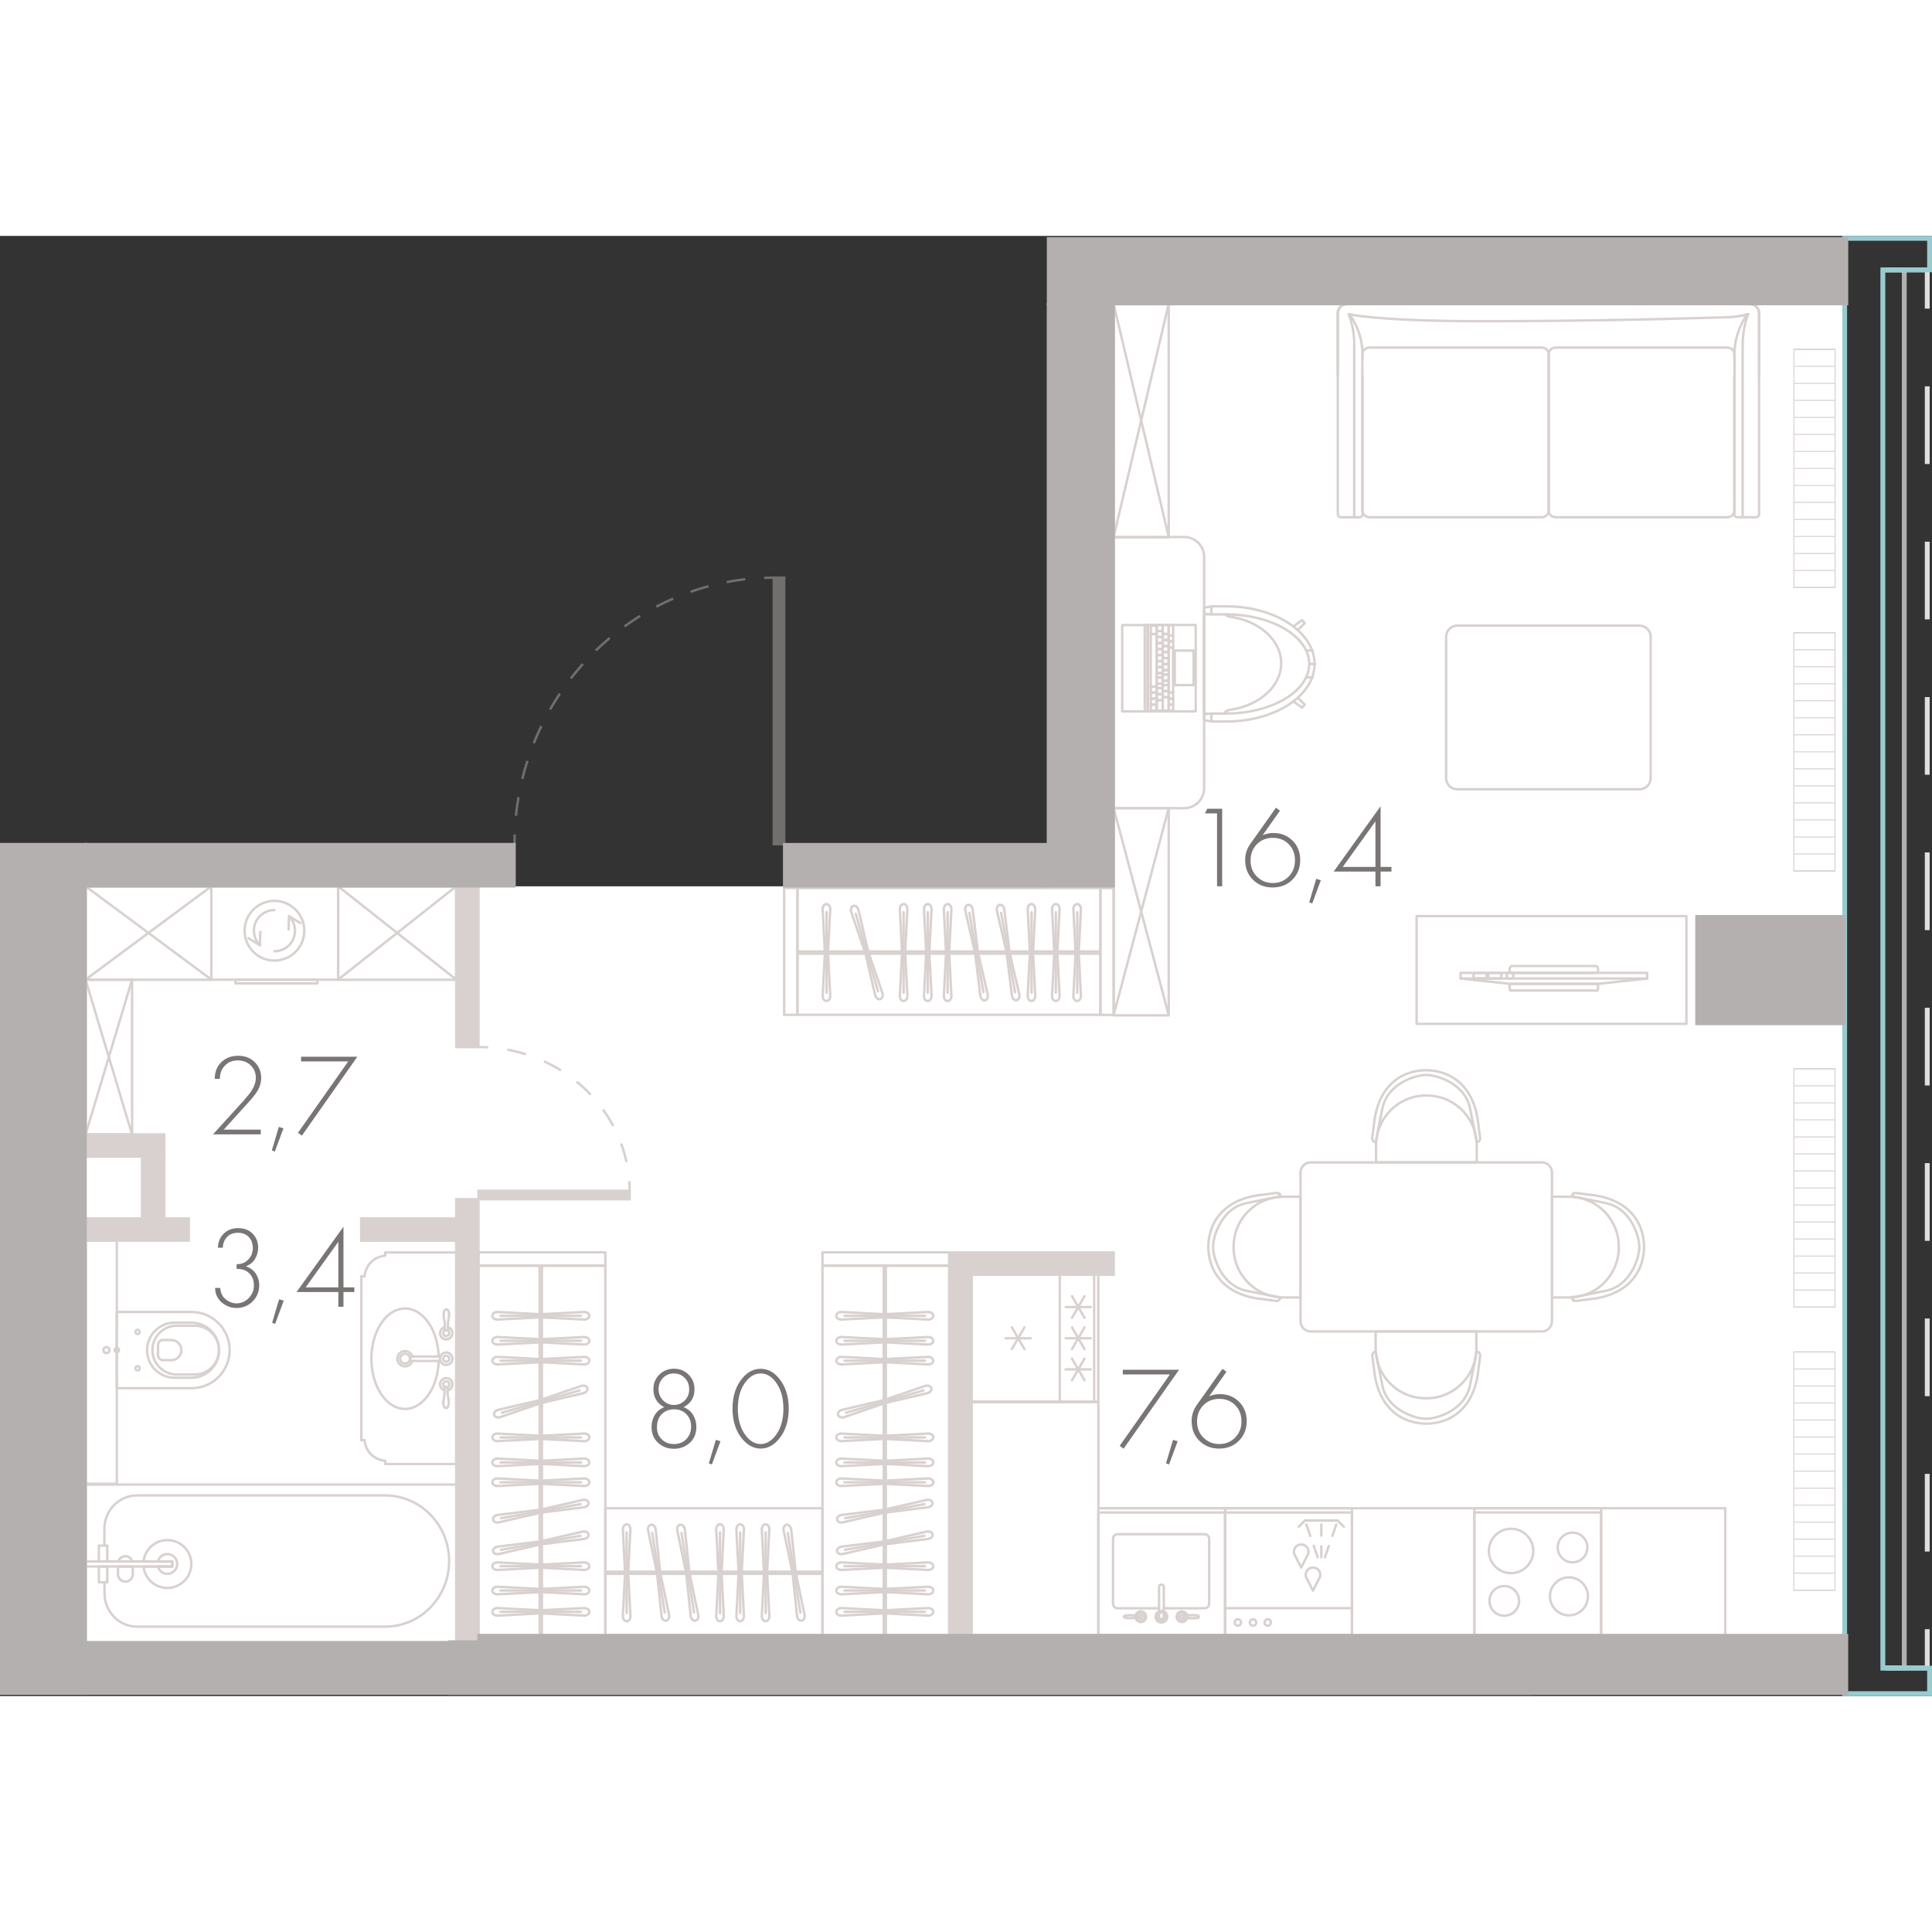 <?xml version="1.0" encoding="utf-8"?>
<!-- Generator: Adobe Illustrator 26.0.3, SVG Export Plug-In . SVG Version: 6.00 Build 0)  -->
<svg version="1.1" xmlns="http://www.w3.org/2000/svg" xmlns:xlink="http://www.w3.org/1999/xlink" x="0px" y="0px"
	 viewBox="0 0 199.29 150.62" enable-background="new 0 0 199.29 150.62" xml:space="preserve" width="200" height="200">
<rect x="0" y="0" width="199.29" height="150.62" fill="#333333" stroke="none"/>
<g id="fon">
</g>
<g id="flats">
	<polygon id="fl_7" fill="#FFFFFF" points="114.88,7.03 114.88,67.09 8.83,67.09 8.83,145.07 190.28,145.07 190.28,7.03 	"/>
</g>
<g id="elevator">
</g>
<g id="mebel">
	<g>
		
			<path fill="none" stroke="#D8D1CF" stroke-width="0.25" stroke-linecap="round" stroke-linejoin="round" stroke-miterlimit="10" d="
			M149.17,41.35v14.58c0,0.64,0.52,1.15,1.15,1.15h18.8c0.64,0,1.15-0.52,1.15-1.15V41.35c0-0.64-0.52-1.15-1.15-1.15h-18.8
			C149.69,40.19,149.17,40.71,149.17,41.35z"/>
	</g>
	<g>
		
			<rect x="114.88" y="7.03" transform="matrix(-1 -1.224647e-16 1.224647e-16 -1 235.435 38.121)" fill="none" stroke="#D8D1CF" stroke-width="0.25" stroke-linecap="round" stroke-linejoin="round" stroke-miterlimit="10" width="5.67" height="24.06"/>
		
			<line fill="none" stroke="#D8D1CF" stroke-width="0.25" stroke-linecap="round" stroke-linejoin="round" stroke-miterlimit="10" x1="114.88" y1="31.04" x2="120.55" y2="7.03"/>
		
			<line fill="none" stroke="#D8D1CF" stroke-width="0.25" stroke-linecap="round" stroke-linejoin="round" stroke-miterlimit="10" x1="114.88" y1="7.03" x2="120.55" y2="31.04"/>
	</g>
	<g>
		
			<rect x="114.88" y="59.03" transform="matrix(-1 -1.224647e-16 1.224647e-16 -1 235.435 139.43)" fill="none" stroke="#D8D1CF" stroke-width="0.25" stroke-linecap="round" stroke-linejoin="round" stroke-miterlimit="10" width="5.67" height="21.37"/>
		
			<line fill="none" stroke="#D8D1CF" stroke-width="0.25" stroke-linecap="round" stroke-linejoin="round" stroke-miterlimit="10" x1="114.88" y1="80.36" x2="120.55" y2="59.03"/>
		
			<line fill="none" stroke="#D8D1CF" stroke-width="0.25" stroke-linecap="round" stroke-linejoin="round" stroke-miterlimit="10" x1="114.88" y1="59.03" x2="120.55" y2="80.36"/>
	</g>
	<g>
		
			<rect x="8.83" y="128.8" transform="matrix(-1 -1.346813e-10 1.346813e-10 -1 57.132 273.871)" fill="none" stroke="#D8D1CF" stroke-width="0.25" stroke-linecap="round" stroke-linejoin="round" stroke-miterlimit="10" width="39.46" height="16.27"/>
		<g>
			
				<path fill="none" stroke="#D8D1CF" stroke-width="0.25" stroke-linecap="round" stroke-linejoin="round" stroke-miterlimit="10" d="
				M10.78,138.91v1.11c0,1.9,1.51,3.44,3.37,3.44h14.23h1.22h10.11c3.66,0,6.62-3.03,6.62-6.77v0c0-3.74-2.96-6.77-6.62-6.77H29.6
				h-1.22H14.14c-1.86,0-3.37,1.54-3.37,3.44v1.73"/>
			
				<rect x="8.83" y="136.73" fill="none" stroke="#D8D1CF" stroke-width="0.25" stroke-linecap="round" stroke-linejoin="round" stroke-miterlimit="10" width="8.93" height="0.52"/>
			<g>
				
					<rect x="10.2" y="137.25" fill="none" stroke="#D8D1CF" stroke-width="0.25" stroke-linecap="round" stroke-linejoin="round" stroke-miterlimit="10" width="0.87" height="1.63"/>
				
					<rect x="10.2" y="135.1" fill="none" stroke="#D8D1CF" stroke-width="0.25" stroke-linecap="round" stroke-linejoin="round" stroke-miterlimit="10" width="0.87" height="1.63"/>
			</g>
			<g>
				
					<path fill="none" stroke="#D8D1CF" stroke-width="0.25" stroke-linecap="round" stroke-linejoin="round" stroke-miterlimit="10" d="
					M13.65,136.73c-0.1-0.31-0.38-0.54-0.72-0.54c-0.34,0-0.62,0.23-0.72,0.54H13.65z"/>
				
					<path fill="none" stroke="#D8D1CF" stroke-width="0.25" stroke-linecap="round" stroke-linejoin="round" stroke-miterlimit="10" d="
					M13.7,138.05v-0.8h-1.53v0.8c0,0.42,0.34,0.76,0.77,0.76C13.35,138.81,13.7,138.47,13.7,138.05z"/>
			</g>
			
				<path fill="none" stroke="#D8D1CF" stroke-width="0.25" stroke-linecap="round" stroke-linejoin="round" stroke-miterlimit="10" d="
				M19.74,136.99c0-1.36-1.11-2.46-2.48-2.46c-1.28,0-2.32,0.97-2.45,2.21h2.95v0.52h-2.95c0.13,1.24,1.17,2.21,2.45,2.21
				C18.63,139.45,19.74,138.35,19.74,136.99z"/>
			
				<path fill="none" stroke="#D8D1CF" stroke-width="0.25" stroke-linecap="round" stroke-linejoin="round" stroke-miterlimit="10" d="
				M18.28,136.99c0-0.56-0.46-1.02-1.02-1.02c-0.47,0-0.85,0.32-0.97,0.76h1.47v0.52h-1.47c0.12,0.43,0.5,0.76,0.97,0.76
				C17.82,138.01,18.28,137.55,18.28,136.99z"/>
		</g>
	</g>
	
		<rect x="8.83" y="103.64" transform="matrix(-1 -1.171526e-10 1.171526e-10 -1 20.881 232.363)" fill="none" stroke="#D8D1CF" stroke-width="0.25" stroke-linecap="round" stroke-linejoin="round" stroke-miterlimit="10" width="3.21" height="25.08"/>
	<g>
		
			<path fill="none" stroke="#D8D1CF" stroke-width="0.25" stroke-linecap="round" stroke-linejoin="round" stroke-miterlimit="10" d="
			M12.05,118.86h7.71c2.17,0,3.93-1.76,3.93-3.93c0-2.17-1.76-3.93-3.93-3.93h-7.71V118.86z"/>
		
			<path fill="none" stroke="#D8D1CF" stroke-width="0.25" stroke-linecap="round" stroke-linejoin="round" stroke-miterlimit="10" d="
			M18.01,112.1h1.74c1.57,0,2.84,1.27,2.84,2.84v0c0,1.57-1.27,2.84-2.84,2.84h-1.74c-1.57,0-2.84-1.27-2.84-2.84v0
			C15.18,113.37,16.44,112.1,18.01,112.1z"/>
		
			<path fill="none" stroke="#D8D1CF" stroke-width="0.25" stroke-linecap="round" stroke-linejoin="round" stroke-miterlimit="10" d="
			M18.24,112.41h1.83c1.39,0,2.52,1.13,2.52,2.52l0,0c0,1.39-1.13,2.52-2.52,2.52h-1.83c-1.39,0-2.52-1.13-2.52-2.52l0,0
			C15.72,113.54,16.85,112.41,18.24,112.41z"/>
		
			<path fill="none" stroke="#D8D1CF" stroke-width="0.25" stroke-linecap="round" stroke-linejoin="round" stroke-miterlimit="10" d="
			M16.81,115.97h0.43h0.31h0.12c0.57,0,1.04-0.46,1.04-1.04c0-0.57-0.46-1.04-1.04-1.04h-0.12h-0.31h-0.43
			c-0.28,0-0.51,0.23-0.51,0.51v1.06C16.3,115.74,16.53,115.97,16.81,115.97z"/>
		
			<circle fill="none" stroke="#D8D1CF" stroke-width="0.25" stroke-linecap="round" stroke-linejoin="round" stroke-miterlimit="10" cx="10.98" cy="114.93" r="0.31"/>
		
			<circle fill="none" stroke="#D8D1CF" stroke-width="0.25" stroke-linecap="round" stroke-linejoin="round" stroke-miterlimit="10" cx="12.05" cy="114.93" r="0.22"/>
		
			<circle fill="none" stroke="#D8D1CF" stroke-width="0.25" stroke-linecap="round" stroke-linejoin="round" stroke-miterlimit="10" cx="14.19" cy="113.05" r="0.22"/>
		
			<circle fill="none" stroke="#D8D1CF" stroke-width="0.25" stroke-linecap="round" stroke-linejoin="round" stroke-miterlimit="10" cx="14.19" cy="116.81" r="0.22"/>
	</g>
	<g>
		
			<rect x="118.39" y="40.14" transform="matrix(-1 -4.476565e-11 4.476565e-11 -1 241.73 89.184)" fill="none" stroke="#D8D1CF" stroke-width="0.25" stroke-linecap="round" stroke-linejoin="round" stroke-miterlimit="10" width="4.96" height="8.91"/>
		
			<rect x="115.76" y="40.14" fill="none" stroke="#D8D1CF" stroke-width="0.25" stroke-linecap="round" stroke-linejoin="round" stroke-miterlimit="10" width="2.63" height="8.91"/>
		
			<rect x="118.08" y="40.14" fill="none" stroke="#D8D1CF" stroke-width="0.25" stroke-linecap="round" stroke-linejoin="round" stroke-miterlimit="10" width="0.31" height="8.91"/>
		
			<rect x="116.3" y="43.47" transform="matrix(4.495077e-11 -1 1 4.495077e-11 75.231 162.788)" fill="none" stroke="#D8D1CF" stroke-width="0.25" stroke-linecap="round" stroke-linejoin="round" stroke-miterlimit="10" width="5.42" height="0.61"/>
		
			<rect x="118.7" y="46.5" transform="matrix(4.697049e-11 -1 1 4.697049e-11 72.21 165.81)" fill="none" stroke="#D8D1CF" stroke-width="0.25" stroke-linecap="round" stroke-linejoin="round" stroke-miterlimit="10" width="0.62" height="0.61"/>
		
			<rect x="118.7" y="47.12" transform="matrix(4.403506e-11 -1 1 4.403506e-11 71.59 166.429)" fill="none" stroke="#D8D1CF" stroke-width="0.25" stroke-linecap="round" stroke-linejoin="round" stroke-miterlimit="10" width="0.62" height="0.61"/>
		
			<rect x="118.7" y="47.74" transform="matrix(4.403506e-11 -1 1 4.403506e-11 70.971 167.049)" fill="none" stroke="#D8D1CF" stroke-width="0.25" stroke-linecap="round" stroke-linejoin="round" stroke-miterlimit="10" width="0.62" height="0.61"/>
		
			<rect x="118.7" y="48.35" transform="matrix(4.733642e-11 -1 1 4.733642e-11 70.353 167.666)" fill="none" stroke="#D8D1CF" stroke-width="0.25" stroke-linecap="round" stroke-linejoin="round" stroke-miterlimit="10" width="0.61" height="0.61"/>
		
			<rect x="118.57" y="40.33" transform="matrix(4.375351e-11 -1 1 4.375351e-11 78.379 159.641)" fill="none" stroke="#D8D1CF" stroke-width="0.25" stroke-linecap="round" stroke-linejoin="round" stroke-miterlimit="10" width="0.87" height="0.61"/>
		
			<rect x="119.08" y="48.12" transform="matrix(4.360341e-11 -1 1 4.360341e-11 71.197 168.05)" fill="none" stroke="#D8D1CF" stroke-width="0.25" stroke-linecap="round" stroke-linejoin="round" stroke-miterlimit="10" width="1.08" height="0.62"/>
		
			<rect x="119.55" y="47.96" transform="matrix(4.435036e-11 -1 1 4.435036e-11 71.972 168.515)" fill="none" stroke="#D8D1CF" stroke-width="0.25" stroke-linecap="round" stroke-linejoin="round" stroke-miterlimit="10" width="1.39" height="0.62"/>
		
			<rect x="119.93" y="46.95" transform="matrix(-4.697061e-11 1 -1 -4.697061e-11 167.508 -72.979)" fill="none" stroke="#D8D1CF" stroke-width="0.25" stroke-linecap="round" stroke-linejoin="round" stroke-miterlimit="10" width="0.62" height="0.62"/>
		
			<rect x="119.93" y="46.33" transform="matrix(4.402973e-11 -1 1 4.402973e-11 73.599 166.889)" fill="none" stroke="#D8D1CF" stroke-width="0.25" stroke-linecap="round" stroke-linejoin="round" stroke-miterlimit="10" width="0.62" height="0.62"/>
		
			<rect x="120.01" y="45.79" transform="matrix(-4.305819e-11 1 -1 -4.305819e-11 166.346 -74.141)" fill="none" stroke="#D8D1CF" stroke-width="0.25" stroke-linecap="round" stroke-linejoin="round" stroke-miterlimit="10" width="0.46" height="0.62"/>
		
			<rect x="119.93" y="45.25" transform="matrix(4.696783e-11 -1 1 4.696783e-11 74.683 165.804)" fill="none" stroke="#D8D1CF" stroke-width="0.25" stroke-linecap="round" stroke-linejoin="round" stroke-miterlimit="10" width="0.62" height="0.62"/>
		
			<rect x="120.01" y="44.71" transform="matrix(-4.304131e-11 1 -1 -4.304131e-11 165.262 -75.226)" fill="none" stroke="#D8D1CF" stroke-width="0.25" stroke-linecap="round" stroke-linejoin="round" stroke-miterlimit="10" width="0.46" height="0.62"/>
		
			<rect x="119.93" y="44.17" transform="matrix(4.401996e-11 -1 1 4.401996e-11 75.768 164.72)" fill="none" stroke="#D8D1CF" stroke-width="0.25" stroke-linecap="round" stroke-linejoin="round" stroke-miterlimit="10" width="0.62" height="0.62"/>
		
			<rect x="119.93" y="43.55" transform="matrix(-4.696795e-11 1 -1 -4.696795e-11 164.1 -76.388)" fill="none" stroke="#D8D1CF" stroke-width="0.25" stroke-linecap="round" stroke-linejoin="round" stroke-miterlimit="10" width="0.62" height="0.62"/>
		
			<rect x="119.93" y="42.93" transform="matrix(4.398976e-11 -1 1 4.398976e-11 77.008 163.48)" fill="none" stroke="#D8D1CF" stroke-width="0.25" stroke-linecap="round" stroke-linejoin="round" stroke-miterlimit="10" width="0.62" height="0.62"/>
		
			<rect x="119.93" y="42.31" transform="matrix(-4.701591e-11 1 -1 -4.701591e-11 162.86 -77.627)" fill="none" stroke="#D8D1CF" stroke-width="0.25" stroke-linecap="round" stroke-linejoin="round" stroke-miterlimit="10" width="0.62" height="0.62"/>
		
			<rect x="119.93" y="41.69" transform="matrix(4.403506e-11 -1 1 4.403506e-11 78.247 162.241)" fill="none" stroke="#D8D1CF" stroke-width="0.25" stroke-linecap="round" stroke-linejoin="round" stroke-miterlimit="10" width="0.62" height="0.62"/>
		
			<rect x="119.93" y="41.07" transform="matrix(-4.401031e-11 1 -1 -4.401031e-11 161.621 -78.866)" fill="none" stroke="#D8D1CF" stroke-width="0.25" stroke-linecap="round" stroke-linejoin="round" stroke-miterlimit="10" width="0.62" height="0.62"/>
		
			<rect x="119.78" y="40.29" transform="matrix(4.696871e-11 -1 1 4.696871e-11 79.641 160.846)" fill="none" stroke="#D8D1CF" stroke-width="0.25" stroke-linecap="round" stroke-linejoin="round" stroke-miterlimit="10" width="0.93" height="0.62"/>
		
			<rect x="119.31" y="47.26" transform="matrix(-4.696528e-11 1 -1 -4.696528e-11 167.198 -72.049)" fill="none" stroke="#D8D1CF" stroke-width="0.25" stroke-linecap="round" stroke-linejoin="round" stroke-miterlimit="10" width="0.62" height="0.62"/>
		
			<rect x="119.31" y="46.64" transform="matrix(4.109963e-11 -1 1 4.109963e-11 72.669 166.578)" fill="none" stroke="#D8D1CF" stroke-width="0.25" stroke-linecap="round" stroke-linejoin="round" stroke-miterlimit="10" width="0.62" height="0.62"/>
		
			<rect x="119.39" y="46.1" transform="matrix(-4.696884e-11 1 -1 -4.696884e-11 166.036 -73.211)" fill="none" stroke="#D8D1CF" stroke-width="0.25" stroke-linecap="round" stroke-linejoin="round" stroke-miterlimit="10" width="0.46" height="0.62"/>
		
			<rect x="119.31" y="45.56" transform="matrix(4.697049e-11 -1 1 4.697049e-11 73.753 165.494)" fill="none" stroke="#D8D1CF" stroke-width="0.25" stroke-linecap="round" stroke-linejoin="round" stroke-miterlimit="10" width="0.62" height="0.62"/>
		
			<rect x="119.39" y="45.02" transform="matrix(-4.305463e-11 1 -1 -4.305463e-11 164.952 -74.296)" fill="none" stroke="#D8D1CF" stroke-width="0.25" stroke-linecap="round" stroke-linejoin="round" stroke-miterlimit="10" width="0.46" height="0.62"/>
		
			<rect x="119.31" y="44.48" transform="matrix(4.401019e-11 -1 1 4.401019e-11 74.838 164.409)" fill="none" stroke="#D8D1CF" stroke-width="0.25" stroke-linecap="round" stroke-linejoin="round" stroke-miterlimit="10" width="0.62" height="0.62"/>
		
			<rect x="119.31" y="43.86" transform="matrix(-4.402985e-11 1 -1 -4.402985e-11 163.789 -75.458)" fill="none" stroke="#D8D1CF" stroke-width="0.25" stroke-linecap="round" stroke-linejoin="round" stroke-miterlimit="10" width="0.62" height="0.62"/>
		
			<rect x="119.31" y="43.24" transform="matrix(4.697049e-11 -1 1 4.697049e-11 76.077 163.17)" fill="none" stroke="#D8D1CF" stroke-width="0.25" stroke-linecap="round" stroke-linejoin="round" stroke-miterlimit="10" width="0.62" height="0.62"/>
		
			<rect x="119.31" y="42.62" transform="matrix(-4.403518e-11 1 -1 -4.403518e-11 162.55 -76.697)" fill="none" stroke="#D8D1CF" stroke-width="0.25" stroke-linecap="round" stroke-linejoin="round" stroke-miterlimit="10" width="0.62" height="0.62"/>
		
			<rect x="119.31" y="42" transform="matrix(4.402973e-11 -1 1 4.402973e-11 77.317 161.93)" fill="none" stroke="#D8D1CF" stroke-width="0.25" stroke-linecap="round" stroke-linejoin="round" stroke-miterlimit="10" width="0.62" height="0.62"/>
		
			<rect x="119.31" y="41.38" transform="matrix(-4.697061e-11 1 -1 -4.697061e-11 161.311 -77.936)" fill="none" stroke="#D8D1CF" stroke-width="0.25" stroke-linecap="round" stroke-linejoin="round" stroke-miterlimit="10" width="0.62" height="0.62"/>
		
			<rect x="119.31" y="40.76" transform="matrix(4.401019e-11 -1 1 4.401019e-11 78.556 160.691)" fill="none" stroke="#D8D1CF" stroke-width="0.25" stroke-linecap="round" stroke-linejoin="round" stroke-miterlimit="10" width="0.62" height="0.62"/>
		
			<rect x="119.31" y="40.14" transform="matrix(-4.403518e-11 1 -1 -4.403518e-11 160.071 -79.176)" fill="none" stroke="#D8D1CF" stroke-width="0.25" stroke-linecap="round" stroke-linejoin="round" stroke-miterlimit="10" width="0.62" height="0.62"/>
		
			<rect x="120.37" y="43.58" transform="matrix(4.492235e-11 -1 1 4.492235e-11 77.597 166.703)" fill="none" stroke="#D8D1CF" stroke-width="0.25" stroke-linecap="round" stroke-linejoin="round" stroke-miterlimit="10" width="3.56" height="1.95"/>
		
			<rect x="120.48" y="48.43" transform="matrix(4.694917e-11 -1 1 4.694917e-11 72.127 169.445)" fill="none" stroke="#D8D1CF" stroke-width="0.25" stroke-linecap="round" stroke-linejoin="round" stroke-miterlimit="10" width="0.62" height="0.46"/>
		
			<rect x="120.48" y="47.81" transform="matrix(4.401463e-11 -1 1 4.401463e-11 72.747 168.825)" fill="none" stroke="#D8D1CF" stroke-width="0.25" stroke-linecap="round" stroke-linejoin="round" stroke-miterlimit="10" width="0.62" height="0.46"/>
		
			<rect x="120.48" y="47.19" transform="matrix(4.401463e-11 -1 1 4.401463e-11 73.367 168.205)" fill="none" stroke="#D8D1CF" stroke-width="0.25" stroke-linecap="round" stroke-linejoin="round" stroke-miterlimit="10" width="0.62" height="0.46"/>
		
			<rect x="118.46" y="44.55" transform="matrix(4.501294e-11 -1 1 4.501294e-11 76.001 165.571)" fill="none" stroke="#D8D1CF" stroke-width="0.25" stroke-linecap="round" stroke-linejoin="round" stroke-miterlimit="10" width="4.65" height="0.46"/>
		
			<rect x="120.48" y="41.92" transform="matrix(4.403506e-11 -1 1 4.403506e-11 78.634 162.938)" fill="none" stroke="#D8D1CF" stroke-width="0.25" stroke-linecap="round" stroke-linejoin="round" stroke-miterlimit="10" width="0.62" height="0.46"/>
		
			<rect x="120.48" y="41.3" transform="matrix(4.697049e-11 -1 1 4.697049e-11 79.254 162.319)" fill="none" stroke="#D8D1CF" stroke-width="0.25" stroke-linecap="round" stroke-linejoin="round" stroke-miterlimit="10" width="0.62" height="0.46"/>
		
			<rect x="120.24" y="40.45" transform="matrix(4.360074e-11 -1 1 4.360074e-11 80.106 161.466)" fill="none" stroke="#D8D1CF" stroke-width="0.25" stroke-linecap="round" stroke-linejoin="round" stroke-miterlimit="10" width="1.08" height="0.46"/>
	</g>
	<g>
		<g>
			
				<rect x="152.07" y="131.25" transform="matrix(-1 -1.224647e-16 1.224647e-16 -1 317.231 275.573)" fill="none" stroke="#D8D1CF" stroke-width="0.25" stroke-linecap="round" stroke-linejoin="round" stroke-miterlimit="10" width="13.08" height="13.08"/>
			
				<rect x="152.07" y="131.68" transform="matrix(-1 -1.224647e-16 1.224647e-16 -1 317.231 276.009)" fill="none" stroke="#D8D1CF" stroke-width="0.25" stroke-linecap="round" stroke-linejoin="round" stroke-miterlimit="10" width="13.08" height="12.65"/>
		</g>
		
			<path fill="none" stroke="#D8D1CF" stroke-width="0.25" stroke-linecap="round" stroke-linejoin="round" stroke-miterlimit="10" d="
			M156.7,140.8c0-0.84-0.68-1.53-1.53-1.53c-0.84,0-1.53,0.68-1.53,1.53c0,0.84,0.68,1.53,1.53,1.53
			C156.02,142.33,156.7,141.64,156.7,140.8"/>
		
			<path fill="none" stroke="#D8D1CF" stroke-width="0.25" stroke-linecap="round" stroke-linejoin="round" stroke-miterlimit="10" d="
			M163.74,135.29c0-0.84-0.68-1.53-1.53-1.53c-0.84,0-1.53,0.68-1.53,1.53c0,0.84,0.68,1.53,1.53,1.53
			C163.06,136.82,163.74,136.13,163.74,135.29"/>
		
			<path fill="none" stroke="#D8D1CF" stroke-width="0.25" stroke-linecap="round" stroke-linejoin="round" stroke-miterlimit="10" d="
			M163.8,140.33c0-1.08-0.88-1.96-1.96-1.96c-1.08,0-1.96,0.88-1.96,1.96c0,1.08,0.88,1.96,1.96,1.96
			C162.92,142.3,163.8,141.42,163.8,140.33"/>
		
			<path fill="none" stroke="#D8D1CF" stroke-width="0.25" stroke-linecap="round" stroke-linejoin="round" stroke-miterlimit="10" d="
			M158.16,135.65c0-1.26-1.03-2.29-2.29-2.29c-1.26,0-2.29,1.02-2.29,2.29c0,1.26,1.03,2.29,2.29,2.29
			C157.13,137.94,158.16,136.91,158.16,135.65"/>
	</g>
	<g>
		<g>
			
				<rect x="126.38" y="131.24" fill="none" stroke="#D8D1CF" stroke-width="0.25" stroke-linecap="round" stroke-linejoin="round" stroke-miterlimit="10" width="13.08" height="13.08"/>
			
				<rect x="126.38" y="131.68" fill="none" stroke="#D8D1CF" stroke-width="0.25" stroke-linecap="round" stroke-linejoin="round" stroke-miterlimit="10" width="13.08" height="12.65"/>
		</g>
		
			<path fill="none" stroke="#D8D1CF" stroke-width="0.25" stroke-linecap="round" stroke-linejoin="round" stroke-miterlimit="10" d="
			M128.02,143.03c0-0.18-0.14-0.33-0.33-0.33s-0.33,0.15-0.33,0.33s0.15,0.33,0.33,0.33S128.02,143.21,128.02,143.03"/>
		
			<path fill="none" stroke="#D8D1CF" stroke-width="0.25" stroke-linecap="round" stroke-linejoin="round" stroke-miterlimit="10" d="
			M129.58,143.03c0-0.18-0.15-0.33-0.33-0.33c-0.18,0-0.33,0.15-0.33,0.33s0.15,0.33,0.33,0.33
			C129.43,143.36,129.58,143.21,129.58,143.03"/>
		
			<path fill="none" stroke="#D8D1CF" stroke-width="0.25" stroke-linecap="round" stroke-linejoin="round" stroke-miterlimit="10" d="
			M131.1,143.03c0-0.18-0.14-0.33-0.33-0.33c-0.18,0-0.33,0.15-0.33,0.33s0.14,0.33,0.33,0.33
			C130.95,143.36,131.1,143.21,131.1,143.03"/>
		
			<line fill="none" stroke="#D8D1CF" stroke-width="0.25" stroke-linecap="round" stroke-linejoin="round" stroke-miterlimit="10" x1="126.38" y1="141.55" x2="139.46" y2="141.55"/>
		<g>
			<g>
				
					<polyline fill="none" stroke="#D8D1CF" stroke-width="0.25" stroke-linecap="round" stroke-linejoin="round" stroke-miterlimit="10" points="
					133.97,133.15 134.61,132.51 137.98,132.51 138.62,133.15 				"/>
				
					<line fill="none" stroke="#D8D1CF" stroke-width="0.25" stroke-linecap="round" stroke-linejoin="round" stroke-miterlimit="10" x1="136.3" y1="132.92" x2="136.3" y2="134.06"/>
				
					<line fill="none" stroke="#D8D1CF" stroke-width="0.25" stroke-linecap="round" stroke-linejoin="round" stroke-miterlimit="10" x1="136.3" y1="135.16" x2="136.3" y2="136.3"/>
				
					<line fill="none" stroke="#D8D1CF" stroke-width="0.25" stroke-linecap="round" stroke-linejoin="round" stroke-miterlimit="10" x1="135.92" y1="136.3" x2="135.52" y2="135.13"/>
				
					<line fill="none" stroke="#D8D1CF" stroke-width="0.25" stroke-linecap="round" stroke-linejoin="round" stroke-miterlimit="10" x1="135.16" y1="134.09" x2="134.75" y2="132.92"/>
				
					<line fill="none" stroke="#D8D1CF" stroke-width="0.25" stroke-linecap="round" stroke-linejoin="round" stroke-miterlimit="10" x1="136.67" y1="136.3" x2="137.07" y2="135.13"/>
				
					<line fill="none" stroke="#D8D1CF" stroke-width="0.25" stroke-linecap="round" stroke-linejoin="round" stroke-miterlimit="10" x1="137.44" y1="134.09" x2="137.84" y2="132.92"/>
			</g>
			
				<path fill="none" stroke="#D8D1CF" stroke-width="0.25" stroke-linecap="round" stroke-linejoin="round" stroke-miterlimit="10" d="
				M134.94,135.95c0.02-0.07,0.03-0.14,0.03-0.22c0-0.41-0.33-0.75-0.75-0.75c-0.41,0-0.75,0.33-0.75,0.75
				c0,0.08,0.01,0.15,0.03,0.22l0.72,1.41L134.94,135.95z"/>
			
				<path fill="none" stroke="#D8D1CF" stroke-width="0.25" stroke-linecap="round" stroke-linejoin="round" stroke-miterlimit="10" d="
				M136.16,138.33c0.02-0.07,0.03-0.14,0.03-0.22c0-0.41-0.33-0.75-0.75-0.75s-0.75,0.33-0.75,0.75c0,0.08,0.01,0.15,0.03,0.22
				l0.72,1.41L136.16,138.33z"/>
		</g>
	</g>
	<g>
		<g>
			
				<rect x="113.3" y="131.24" fill="none" stroke="#D8D1CF" stroke-width="0.25" stroke-linecap="round" stroke-linejoin="round" stroke-miterlimit="10" width="13.08" height="13.08"/>
			
				<rect x="113.3" y="131.68" fill="none" stroke="#D8D1CF" stroke-width="0.25" stroke-linecap="round" stroke-linejoin="round" stroke-miterlimit="10" width="13.08" height="12.65"/>
		</g>
		<g>
			
				<path fill="none" stroke="#D8D1CF" stroke-width="0.25" stroke-linecap="round" stroke-linejoin="round" stroke-miterlimit="10" d="
				M122.09,142.49c0.3,0.06,0.61,0.1,0.93,0.1c0.19,0,0.39-0.01,0.58-0.04c0.04-0.03,0.06-0.07,0.06-0.12
				c0-0.05-0.02-0.09-0.06-0.12c-0.19-0.03-0.39-0.04-0.58-0.04c-0.31,0-0.62,0.03-0.93,0.1"/>
			
				<path fill="none" stroke="#D8D1CF" stroke-width="0.25" stroke-linecap="round" stroke-linejoin="round" stroke-miterlimit="10" d="
				M120.05,141.56h4.22c0.25,0,0.46-0.21,0.46-0.46v-6.72c0-0.25-0.21-0.46-0.46-0.46h-9c-0.25,0-0.46,0.21-0.46,0.46v6.72
				c0,0.25,0.21,0.46,0.46,0.46h4.29"/>
			
				<path fill="none" stroke="#D8D1CF" stroke-width="0.25" stroke-linecap="round" stroke-linejoin="round" stroke-miterlimit="10" d="
				M119.79,142.68h0.03c0.13,0,0.23-0.1,0.23-0.23v-3.1c0-0.13-0.1-0.23-0.23-0.23h-0.03c-0.13,0-0.23,0.1-0.23,0.23v3.1
				C119.55,142.58,119.66,142.68,119.79,142.68z"/>
			
				<circle fill="none" stroke="#D8D1CF" stroke-width="0.25" stroke-linecap="round" stroke-linejoin="round" stroke-miterlimit="10" cx="119.8" cy="142.43" r="0.6"/>
			
				<circle fill="none" stroke="#D8D1CF" stroke-width="0.25" stroke-linecap="round" stroke-linejoin="round" stroke-miterlimit="10" cx="119.8" cy="142.43" r="0.45"/>
			
				<circle fill="none" stroke="#D8D1CF" stroke-width="0.25" stroke-linecap="round" stroke-linejoin="round" stroke-miterlimit="10" cx="121.92" cy="142.43" r="0.55"/>
			
				<circle fill="none" stroke="#D8D1CF" stroke-width="0.25" stroke-linecap="round" stroke-linejoin="round" stroke-miterlimit="10" cx="121.92" cy="142.43" r="0.42"/>
			
				<circle fill="none" stroke="#D8D1CF" stroke-width="0.25" stroke-linecap="round" stroke-linejoin="round" stroke-miterlimit="10" cx="121.92" cy="142.43" r="0.17"/>
			
				<circle fill="none" stroke="#D8D1CF" stroke-width="0.25" stroke-linecap="round" stroke-linejoin="round" stroke-miterlimit="10" cx="117.67" cy="142.43" r="0.55"/>
			
				<circle fill="none" stroke="#D8D1CF" stroke-width="0.25" stroke-linecap="round" stroke-linejoin="round" stroke-miterlimit="10" cx="117.67" cy="142.43" r="0.42"/>
			
				<circle fill="none" stroke="#D8D1CF" stroke-width="0.25" stroke-linecap="round" stroke-linejoin="round" stroke-miterlimit="10" cx="117.67" cy="142.43" r="0.17"/>
			
				<path fill="none" stroke="#D8D1CF" stroke-width="0.25" stroke-linecap="round" stroke-linejoin="round" stroke-miterlimit="10" d="
				M115.94,142.43c0,0.13,0.25,0.14,0.25,0.14c0.14,0.01,0.37,0.02,0.59,0.01c0.21-0.01,0.63-0.06,0.73-0.09
				c0,0-0.01-0.03-0.01-0.06s0.01-0.05,0.01-0.05s-0.32-0.07-0.64-0.09c-0.32-0.02-0.51-0.01-0.68,0.01
				C116.19,142.3,115.94,142.3,115.94,142.43z"/>
		</g>
	</g>
	<g>
		
			<polygon fill="none" stroke="#D8D1CF" stroke-width="0.25" stroke-linecap="round" stroke-linejoin="round" stroke-miterlimit="10" points="
			177.96,131.24 177.96,144.33 100.21,144.33 100.21,120.27 113.3,120.27 113.3,131.24 		"/>
	</g>
	<g>
		
			<rect x="100.19" y="107.16" transform="matrix(1.347527e-10 -1 1 1.347527e-10 -6.952 220.46)" fill="none" stroke="#D8D1CF" stroke-width="0.25" stroke-linecap="round" stroke-linejoin="round" stroke-miterlimit="10" width="13.12" height="13.08"/>
		
			<rect x="99.98" y="107.38" transform="matrix(1.347527e-10 -1 1 1.347527e-10 -7.167 220.245)" fill="none" stroke="#D8D1CF" stroke-width="0.25" stroke-linecap="round" stroke-linejoin="round" stroke-miterlimit="10" width="13.12" height="12.65"/>
		<g>
			
				<line fill="none" stroke="#D8D1CF" stroke-width="0.25" stroke-linecap="round" stroke-linejoin="round" stroke-miterlimit="10" x1="103.73" y1="113.71" x2="106.31" y2="113.71"/>
			
				<line fill="none" stroke="#D8D1CF" stroke-width="0.25" stroke-linecap="round" stroke-linejoin="round" stroke-miterlimit="10" x1="104.38" y1="112.59" x2="105.67" y2="114.82"/>
			
				<line fill="none" stroke="#D8D1CF" stroke-width="0.25" stroke-linecap="round" stroke-linejoin="round" stroke-miterlimit="10" x1="105.67" y1="112.59" x2="104.38" y2="114.82"/>
		</g>
		<g>
			<g>
				
					<line fill="none" stroke="#D8D1CF" stroke-width="0.25" stroke-linecap="round" stroke-linejoin="round" stroke-miterlimit="10" x1="109.93" y1="110.49" x2="112.51" y2="110.49"/>
				
					<line fill="none" stroke="#D8D1CF" stroke-width="0.25" stroke-linecap="round" stroke-linejoin="round" stroke-miterlimit="10" x1="110.58" y1="109.37" x2="111.87" y2="111.6"/>
				
					<line fill="none" stroke="#D8D1CF" stroke-width="0.25" stroke-linecap="round" stroke-linejoin="round" stroke-miterlimit="10" x1="111.87" y1="109.37" x2="110.58" y2="111.6"/>
			</g>
			<g>
				
					<line fill="none" stroke="#D8D1CF" stroke-width="0.25" stroke-linecap="round" stroke-linejoin="round" stroke-miterlimit="10" x1="109.93" y1="113.71" x2="112.51" y2="113.71"/>
				
					<line fill="none" stroke="#D8D1CF" stroke-width="0.25" stroke-linecap="round" stroke-linejoin="round" stroke-miterlimit="10" x1="110.58" y1="112.59" x2="111.87" y2="114.82"/>
				
					<line fill="none" stroke="#D8D1CF" stroke-width="0.25" stroke-linecap="round" stroke-linejoin="round" stroke-miterlimit="10" x1="111.87" y1="112.59" x2="110.58" y2="114.82"/>
			</g>
			<g>
				
					<line fill="none" stroke="#D8D1CF" stroke-width="0.25" stroke-linecap="round" stroke-linejoin="round" stroke-miterlimit="10" x1="109.93" y1="116.92" x2="112.51" y2="116.92"/>
				
					<line fill="none" stroke="#D8D1CF" stroke-width="0.25" stroke-linecap="round" stroke-linejoin="round" stroke-miterlimit="10" x1="110.58" y1="115.81" x2="111.87" y2="118.04"/>
				
					<line fill="none" stroke="#D8D1CF" stroke-width="0.25" stroke-linecap="round" stroke-linejoin="round" stroke-miterlimit="10" x1="111.87" y1="115.81" x2="110.58" y2="118.04"/>
			</g>
		</g>
		
			<rect x="98.2" y="109.16" transform="matrix(1.344756e-10 -1 1 1.344756e-10 -8.943 218.469)" fill="none" stroke="#D8D1CF" stroke-width="0.25" stroke-linecap="round" stroke-linejoin="round" stroke-miterlimit="10" width="13.12" height="9.1"/>
	</g>
	<g>
		
			<polygon fill="none" stroke="#D8D1CF" stroke-width="0.25" stroke-linecap="round" stroke-linejoin="round" stroke-miterlimit="10" points="
			155.73,77.15 150.66,76.6 150.66,76.02 169.91,76.02 169.91,76.6 164.84,77.15 		"/>
		
			<line fill="none" stroke="#D8D1CF" stroke-width="0.25" stroke-linecap="round" stroke-linejoin="round" stroke-miterlimit="10" x1="150.66" y1="76.6" x2="169.91" y2="76.6"/>
		
			<path fill="none" stroke="#D8D1CF" stroke-width="0.25" stroke-linecap="round" stroke-linejoin="round" stroke-miterlimit="10" d="
			M153.36,76.46v-0.29c0-0.08-0.06-0.14-0.14-0.14h-1.08c-0.08,0-0.14,0.06-0.14,0.14l0,0.29c0,0.08,0.06,0.14,0.14,0.14h1.08
			C153.3,76.6,153.36,76.53,153.36,76.46z"/>
		
			<path fill="none" stroke="#D8D1CF" stroke-width="0.25" stroke-linecap="round" stroke-linejoin="round" stroke-miterlimit="10" d="
			M154.87,76.46v-0.29c0-0.08-0.06-0.14-0.14-0.14h-1.08c-0.08,0-0.14,0.06-0.14,0.14v0.29c0,0.08,0.06,0.14,0.14,0.14h1.08
			C154.81,76.6,154.87,76.53,154.87,76.46z"/>
		
			<path fill="none" stroke="#D8D1CF" stroke-width="0.25" stroke-linecap="round" stroke-linejoin="round" stroke-miterlimit="10" d="
			M156.1,76.5v-0.38c0-0.05-0.04-0.1-0.1-0.1h-0.47c-0.05,0-0.1,0.04-0.1,0.1v0.38c0,0.05,0.04,0.1,0.1,0.1h0.47
			C156.06,76.6,156.1,76.55,156.1,76.5z"/>
		
			<path fill="none" stroke="#D8D1CF" stroke-width="0.25" stroke-linecap="round" stroke-linejoin="round" stroke-miterlimit="10" d="
			M164.84,76.02v-0.45c0-0.14-0.12-0.26-0.26-0.26h-8.59c-0.14,0-0.26,0.12-0.26,0.26v0.45H164.84z"/>
		
			<polygon fill="none" stroke="#D8D1CF" stroke-width="0.25" stroke-linecap="round" stroke-linejoin="round" stroke-miterlimit="10" points="
			155.73,77.15 155.73,77.68 155.79,77.84 164.78,77.84 164.84,77.68 164.84,77.15 		"/>
	</g>
	<g>
		
			<path fill="none" stroke="#D8D1CF" stroke-width="0.25" stroke-linecap="round" stroke-linejoin="round" stroke-miterlimit="10" d="
			M178.9,14.42l0,14.28c0,0.18,0.14,0.32,0.32,0.32l1.91,0c0.18,0,0.32-0.14,0.32-0.32l0-14.28l0-0.95V7.98
			c0-0.52-0.42-0.95-0.95-0.95l-41.56,0c-0.52,0-0.95,0.42-0.95,0.95l0,6.44"/>
		
			<path fill="none" stroke="#D8D1CF" stroke-width="0.25" stroke-linecap="round" stroke-linejoin="round" stroke-miterlimit="10" d="
			M140.55,14.42l0,14.28c0,0.18-0.14,0.32-0.32,0.32l-1.91,0c-0.18,0-0.32-0.14-0.32-0.32l0-14.28v-0.95V7.98
			c0-0.52,0.42-0.95,0.95-0.95l41.56,0c0.52,0,0.95,0.42,0.95,0.95l0,6.44"/>
		
			<path fill="none" stroke="#D8D1CF" stroke-width="0.25" stroke-linecap="round" stroke-linejoin="round" stroke-miterlimit="10" d="
			M180.23,8.09c-0.86,1.23-1.33,2.69-1.33,4.19c0,0.12,0,0.25,0.01,0.37"/>
		
			<path fill="none" stroke="#D8D1CF" stroke-width="0.25" stroke-linecap="round" stroke-linejoin="round" stroke-miterlimit="10" d="
			M140.54,12.66c0.01-0.12,0.01-0.25,0.01-0.37c0-1.5-0.46-2.96-1.33-4.19"/>
		
			<path fill="none" stroke="#D8D1CF" stroke-width="0.25" stroke-linecap="round" stroke-linejoin="round" stroke-miterlimit="10" d="
			M159.73,28.29l0-16.04c0-0.4,0.32-0.73,0.73-0.73l17.73,0c0.4,0,0.73,0.32,0.73,0.73l0,16.04c0,0.4-0.32,0.73-0.73,0.73l-17.73,0
			C160.05,29.02,159.73,28.69,159.73,28.29z"/>
		
			<path fill="none" stroke="#D8D1CF" stroke-width="0.25" stroke-linecap="round" stroke-linejoin="round" stroke-miterlimit="10" d="
			M140.53,28.29l0-16.04c0-0.4,0.33-0.73,0.73-0.73l17.78,0c0.4,0,0.73,0.33,0.73,0.73l0,16.04c0,0.4-0.33,0.73-0.73,0.73l-17.78,0
			C140.86,29.02,140.53,28.7,140.53,28.29z"/>
		
			<path fill="none" stroke="#D8D1CF" stroke-width="0.25" stroke-linecap="round" stroke-linejoin="round" stroke-miterlimit="10" d="
			M139.69,29.02l0-12.24l0-5.77l0,0c-0.02-1.01-0.21-2.01-0.57-2.95c0.74,0.22,4.85,0.74,13.37,0.74c8.52,0,17.04-0.14,25.55-0.41
			c0,0,0,0,0,0c0.77,0,1.54-0.11,2.29-0.33c-0.36,0.94-0.55,1.94-0.57,2.95v5.77l0,12.23"/>
	</g>
	
		<path fill="none" stroke="#D8D1CF" stroke-width="0.25" stroke-linecap="round" stroke-linejoin="round" stroke-miterlimit="10" d="
		M114.88,59.03h7.27c1.14,0,2.06-0.92,2.06-2.06V33.11c0-1.13-0.92-2.05-2.05-2.05h-7.28V59.03z"/>
	<g>
		
			<polyline fill="none" stroke="#D8D1CF" stroke-width="0.25" stroke-linecap="round" stroke-linejoin="round" stroke-miterlimit="10" points="
			133.89,40.64 134.59,39.94 134.31,39.63 133.42,40.27 		"/>
		
			<path fill="none" stroke="#D8D1CF" stroke-width="0.25" stroke-linecap="round" stroke-linejoin="round" stroke-miterlimit="10" d="
			M125.02,49.26c-0.05,0.13-0.08,0.27-0.08,0.41c0,0.14,0.03,0.28,0.08,0.41"/>
		
			<path fill="none" stroke="#D8D1CF" stroke-width="0.25" stroke-linecap="round" stroke-linejoin="round" stroke-miterlimit="10" d="
			M125.02,39.03c-0.05-0.13-0.08-0.27-0.08-0.41s0.03-0.28,0.08-0.41"/>
		
			<path fill="none" stroke="#D8D1CF" stroke-width="0.25" stroke-linecap="round" stroke-linejoin="round" stroke-miterlimit="10" d="
			M126.37,39.03c0.1,0.12,0.24,0.2,0.4,0.23c3.11,0.41,5.39,2.44,5.39,4.82c0,2.38-2.28,4.42-5.39,4.82
			c-0.2,0.04-0.37,0.17-0.48,0.35"/>
		
			<line fill="none" stroke="#D8D1CF" stroke-width="0.25" stroke-linecap="round" stroke-linejoin="round" stroke-miterlimit="10" x1="135.11" y1="44.15" x2="135.66" y2="44.15"/>
		
			<line fill="none" stroke="#D8D1CF" stroke-width="0.25" stroke-linecap="round" stroke-linejoin="round" stroke-miterlimit="10" x1="134.79" y1="42.76" x2="135.41" y2="42.76"/>
		
			<line fill="none" stroke="#D8D1CF" stroke-width="0.25" stroke-linecap="round" stroke-linejoin="round" stroke-miterlimit="10" x1="134.79" y1="45.53" x2="135.41" y2="45.53"/>
		
			<polyline fill="none" stroke="#D8D1CF" stroke-width="0.25" stroke-linecap="round" stroke-linejoin="round" stroke-miterlimit="10" points="
			133.89,47.65 134.59,48.35 134.31,48.66 133.42,48.02 		"/>
		
			<path fill="none" stroke="#D8D1CF" stroke-width="0.25" stroke-linecap="round" stroke-linejoin="round" stroke-miterlimit="10" d="
			M124.21,39l0.8,0.04h1.48l-0.08,0c0.01,0,0.02,0,0.04,0c4.75,0,8.6,2.28,8.6,5.11c0,2.81-3.82,5.1-8.56,5.12l-1.48,0l-0.8,0.04V39
			z"/>
		
			<path fill="none" stroke="#D8D1CF" stroke-width="0.25" stroke-linecap="round" stroke-linejoin="round" stroke-miterlimit="10" d="
			M124.21,49.34c0.27-0.02,0.53-0.07,0-0.08l0-10.23c0.53-0.01,0.27-0.06,0-0.08v-0.62c0.27-0.03,0.54-0.07,0.8-0.12h1.48
			c5.03,0,9.11,2.66,9.11,5.94c0,3.28-4.08,5.94-9.11,5.94h-1.48c-0.27-0.05-0.54-0.09-0.8-0.12V49.34z"/>
	</g>
	
		<rect x="154.49" y="61.81" transform="matrix(1.348140e-10 -1 1 1.348140e-10 84.317 235.773)" fill="none" stroke="#D8D1CF" stroke-width="0.25" stroke-linecap="round" stroke-linejoin="round" stroke-miterlimit="10" width="11.12" height="27.83"/>
	<g>
		
			<path fill="none" stroke="#D8D1CF" stroke-width="0.25" stroke-linecap="round" stroke-linejoin="round" stroke-miterlimit="10" d="
			M162.23,99.15c-0.05-0.13-0.03-0.28,0.05-0.39"/>
		
			<path fill="none" stroke="#D8D1CF" stroke-width="0.25" stroke-linecap="round" stroke-linejoin="round" stroke-miterlimit="10" d="
			M162.23,109.43c-0.05,0.13-0.03,0.28,0.05,0.39"/>
		
			<path fill="none" stroke="#D8D1CF" stroke-width="0.25" stroke-linecap="round" stroke-linejoin="round" stroke-miterlimit="10" d="
			M159.04,113.01h-23.84c-0.58,0-1.05-0.47-1.05-1.05V96.62c0-0.58,0.47-1.05,1.05-1.05h23.84c0.58,0,1.05,0.47,1.05,1.05v15.34
			C160.09,112.54,159.62,113.01,159.04,113.01z"/>
		<g>
			
				<path fill="none" stroke="#D8D1CF" stroke-width="0.25" stroke-linecap="round" stroke-linejoin="round" stroke-miterlimit="10" d="
				M162.16,109.5c0,0-0.01,0.14,0.13,0.26c0.14,0.12,0.27,0.1,0.27,0.1l1.37-0.18c3.46-0.3,5.61-2.32,5.66-5.39h0
				c-0.04-3.08-2.2-5.09-5.66-5.39l-1.37-0.18c0,0-0.13-0.02-0.27,0.1c-0.14,0.12-0.13,0.26-0.13,0.26"/>
			
				<path fill="none" stroke="#D8D1CF" stroke-width="0.25" stroke-linecap="round" stroke-linejoin="round" stroke-miterlimit="10" d="
				M162.32,109.46c0,0,0.87-0.14,3.37-0.66s3.41-3.36,3.41-4.51h0c0-1.15-0.91-3.99-3.41-4.51c-2.5-0.53-3.37-0.66-3.37-0.66"/>
			
				<path fill="none" stroke="#D8D1CF" stroke-width="0.25" stroke-linecap="round" stroke-linejoin="round" stroke-miterlimit="10" d="
				M161.83,99.11h-0.16c0,0,0,0,0,0h-1.58v10.39h0.5h1.07h0.16c2.85,0,5.16-2.31,5.16-5.16v-0.07
				C166.99,101.42,164.68,99.11,161.83,99.11z"/>
		</g>
		<g>
			
				<path fill="none" stroke="#D8D1CF" stroke-width="0.25" stroke-linecap="round" stroke-linejoin="round" stroke-miterlimit="10" d="
				M152.32,93.49c0,0,0.14,0.01,0.26-0.13c0.12-0.14,0.1-0.27,0.1-0.27l-0.18-1.37c-0.3-3.46-2.32-5.61-5.39-5.66v0
				c-3.08,0.04-5.09,2.2-5.39,5.66l-0.18,1.37c0,0-0.02,0.13,0.1,0.27c0.12,0.14,0.26,0.13,0.26,0.13"/>
			
				<path fill="none" stroke="#D8D1CF" stroke-width="0.25" stroke-linecap="round" stroke-linejoin="round" stroke-miterlimit="10" d="
				M152.29,93.33c0,0-0.14-0.87-0.66-3.37s-3.36-3.41-4.51-3.41v0c-1.15,0-3.99,0.91-4.51,3.41c-0.53,2.5-0.66,3.37-0.66,3.37"/>
			
				<path fill="none" stroke="#D8D1CF" stroke-width="0.25" stroke-linecap="round" stroke-linejoin="round" stroke-miterlimit="10" d="
				M141.94,93.82v0.16c0,0,0,0,0,0v1.58h10.39v-0.5v-1.07v-0.16c0-2.85-2.31-5.16-5.16-5.16h-0.07
				C144.25,88.67,141.94,90.98,141.94,93.82z"/>
		</g>
		<g>
			
				<path fill="none" stroke="#D8D1CF" stroke-width="0.25" stroke-linecap="round" stroke-linejoin="round" stroke-miterlimit="10" d="
				M141.91,115.09c0,0-0.14-0.01-0.26,0.13c-0.12,0.14-0.1,0.27-0.1,0.27l0.18,1.37c0.3,3.46,2.32,5.61,5.39,5.66v0
				c3.08-0.04,5.09-2.2,5.39-5.66l0.18-1.37c0,0,0.02-0.13-0.1-0.27c-0.12-0.14-0.26-0.13-0.26-0.13"/>
			
				<path fill="none" stroke="#D8D1CF" stroke-width="0.25" stroke-linecap="round" stroke-linejoin="round" stroke-miterlimit="10" d="
				M141.94,115.24c0,0,0.14,0.87,0.66,3.37c0.53,2.5,3.36,3.41,4.51,3.41v0c1.15,0,3.99-0.91,4.51-3.41
				c0.53-2.5,0.66-3.37,0.66-3.37"/>
			
				<path fill="none" stroke="#D8D1CF" stroke-width="0.25" stroke-linecap="round" stroke-linejoin="round" stroke-miterlimit="10" d="
				M152.29,114.75v-0.16c0,0,0,0,0,0v-1.58H141.9v0.5v1.07v0.16c0,2.85,2.31,5.16,5.16,5.16h0.07
				C149.98,119.91,152.29,117.6,152.29,114.75z"/>
		</g>
		<g>
			
				<path fill="none" stroke="#D8D1CF" stroke-width="0.25" stroke-linecap="round" stroke-linejoin="round" stroke-miterlimit="10" d="
				M132,99.15c0.05-0.13,0.03-0.28-0.05-0.39"/>
			
				<path fill="none" stroke="#D8D1CF" stroke-width="0.25" stroke-linecap="round" stroke-linejoin="round" stroke-miterlimit="10" d="
				M132.07,109.5c0,0,0.01,0.14-0.13,0.26c-0.14,0.12-0.27,0.1-0.27,0.1l-1.37-0.18c-3.46-0.3-5.61-2.32-5.66-5.39h0
				c0.04-3.08,2.2-5.09,5.66-5.39l1.37-0.18c0,0,0.13-0.02,0.27,0.1c0.14,0.12,0.13,0.26,0.13,0.26"/>
			
				<path fill="none" stroke="#D8D1CF" stroke-width="0.25" stroke-linecap="round" stroke-linejoin="round" stroke-miterlimit="10" d="
				M131.91,109.46c0,0-0.87-0.14-3.37-0.66c-2.5-0.53-3.41-3.36-3.41-4.51h0c0-1.15,0.91-3.99,3.41-4.51
				c2.5-0.53,3.37-0.66,3.37-0.66"/>
			
				<path fill="none" stroke="#D8D1CF" stroke-width="0.25" stroke-linecap="round" stroke-linejoin="round" stroke-miterlimit="10" d="
				M132.4,99.11h0.16c0,0,0,0,0,0h1.58v10.39h-0.5h-1.07h-0.16c-2.85,0-5.16-2.31-5.16-5.16v-0.07
				C127.24,101.42,129.55,99.11,132.4,99.11z"/>
		</g>
	</g>
	
		<rect x="67.1" y="126.59" transform="matrix(6.123234e-17 -1 1 6.123234e-17 -64.149 211.424)" fill="none" stroke="#D8D1CF" stroke-width="0.25" stroke-linecap="round" stroke-linejoin="round" stroke-miterlimit="10" width="13.08" height="22.4"/>
	
		<rect x="84.84" y="106.22" fill="none" stroke="#D8D1CF" stroke-width="0.25" stroke-linecap="round" stroke-linejoin="round" stroke-miterlimit="10" width="13.08" height="38.11"/>
	
		<rect x="84.84" y="104.85" fill="none" stroke="#D8D1CF" stroke-width="0.25" stroke-linecap="round" stroke-linejoin="round" stroke-miterlimit="10" width="13.08" height="1.37"/>
	<g>
		<g>
			<g>
				
					<path fill="none" stroke="#D8D1CF" stroke-width="0.25" stroke-linecap="round" stroke-linejoin="round" stroke-miterlimit="10" d="
					M68.24,142.38l-0.47-4.47l-0.92-4.39c-0.05-0.29,0.09-0.54,0.31-0.58c0.21-0.03,0.42,0.17,0.47,0.46l0.47,4.47l0.92,4.39
					c0.05,0.29-0.09,0.54-0.31,0.58C68.49,142.88,68.28,142.67,68.24,142.38z"/>
				
					<line fill="none" stroke="#D8D1CF" stroke-width="0.25" stroke-linecap="round" stroke-linejoin="round" stroke-miterlimit="10" x1="68.57" y1="142" x2="67.28" y2="133.79"/>
				
					<line fill="none" stroke="#D8D1CF" stroke-width="0.25" stroke-linecap="round" stroke-linejoin="round" stroke-miterlimit="10" x1="67.77" y1="137.91" x2="68.09" y2="137.87"/>
			</g>
			<g>
				
					<path fill="none" stroke="#D8D1CF" stroke-width="0.25" stroke-linecap="round" stroke-linejoin="round" stroke-miterlimit="10" d="
					M71.25,142.38l-0.47-4.47l-0.92-4.39c-0.05-0.29,0.09-0.54,0.31-0.58c0.21-0.03,0.42,0.17,0.47,0.46l0.47,4.47l0.92,4.39
					c0.05,0.29-0.09,0.54-0.31,0.58C71.51,142.88,71.3,142.67,71.25,142.38z"/>
				
					<line fill="none" stroke="#D8D1CF" stroke-width="0.25" stroke-linecap="round" stroke-linejoin="round" stroke-miterlimit="10" x1="71.59" y1="142" x2="70.3" y2="133.79"/>
				
					<line fill="none" stroke="#D8D1CF" stroke-width="0.25" stroke-linecap="round" stroke-linejoin="round" stroke-miterlimit="10" x1="70.79" y1="137.91" x2="71.1" y2="137.87"/>
			</g>
			<g>
				
					<path fill="none" stroke="#D8D1CF" stroke-width="0.25" stroke-linecap="round" stroke-linejoin="round" stroke-miterlimit="10" d="
					M82.22,142.38l-0.47-4.47l-0.92-4.39c-0.05-0.29,0.09-0.54,0.31-0.58c0.21-0.03,0.42,0.17,0.47,0.46l0.47,4.47l0.92,4.39
					c0.05,0.29-0.09,0.54-0.31,0.58C82.47,142.88,82.26,142.67,82.22,142.38z"/>
				
					<line fill="none" stroke="#D8D1CF" stroke-width="0.25" stroke-linecap="round" stroke-linejoin="round" stroke-miterlimit="10" x1="82.56" y1="142" x2="81.26" y2="133.79"/>
				
					<line fill="none" stroke="#D8D1CF" stroke-width="0.25" stroke-linecap="round" stroke-linejoin="round" stroke-miterlimit="10" x1="81.75" y1="137.91" x2="82.07" y2="137.87"/>
			</g>
			<g>
				
					<path fill="none" stroke="#D8D1CF" stroke-width="0.25" stroke-linecap="round" stroke-linejoin="round" stroke-miterlimit="10" d="
					M73.88,142.38l0.23-4.49l-0.23-4.47c0-0.29,0.18-0.52,0.39-0.52c0.22,0,0.39,0.23,0.39,0.52l-0.23,4.49l0.23,4.47
					c0,0.29-0.18,0.52-0.39,0.52C74.05,142.9,73.88,142.67,73.88,142.38z"/>
				
					<line fill="none" stroke="#D8D1CF" stroke-width="0.25" stroke-linecap="round" stroke-linejoin="round" stroke-miterlimit="10" x1="74.27" y1="142.05" x2="74.27" y2="133.74"/>
				
					<line fill="none" stroke="#D8D1CF" stroke-width="0.25" stroke-linecap="round" stroke-linejoin="round" stroke-miterlimit="10" x1="74.11" y1="137.89" x2="74.43" y2="137.89"/>
			</g>
			<g>
				
					<path fill="none" stroke="#D8D1CF" stroke-width="0.25" stroke-linecap="round" stroke-linejoin="round" stroke-miterlimit="10" d="
					M64.25,142.38l0.23-4.49l-0.23-4.47c0-0.29,0.18-0.52,0.39-0.52c0.22,0,0.39,0.23,0.39,0.52l-0.23,4.49l0.23,4.47
					c0,0.29-0.18,0.52-0.39,0.52C64.42,142.9,64.25,142.67,64.25,142.38z"/>
				
					<line fill="none" stroke="#D8D1CF" stroke-width="0.25" stroke-linecap="round" stroke-linejoin="round" stroke-miterlimit="10" x1="64.64" y1="142.05" x2="64.64" y2="133.74"/>
				
					<line fill="none" stroke="#D8D1CF" stroke-width="0.25" stroke-linecap="round" stroke-linejoin="round" stroke-miterlimit="10" x1="64.48" y1="137.89" x2="64.8" y2="137.89"/>
			</g>
			<g>
				
					<path fill="none" stroke="#D8D1CF" stroke-width="0.25" stroke-linecap="round" stroke-linejoin="round" stroke-miterlimit="10" d="
					M75.96,142.38l0.23-4.49l-0.23-4.47c0-0.29,0.18-0.52,0.39-0.52c0.22,0,0.39,0.23,0.39,0.52l-0.23,4.49l0.23,4.47
					c0,0.29-0.18,0.52-0.39,0.52C76.14,142.9,75.96,142.67,75.96,142.38z"/>
				
					<line fill="none" stroke="#D8D1CF" stroke-width="0.25" stroke-linecap="round" stroke-linejoin="round" stroke-miterlimit="10" x1="76.35" y1="142.05" x2="76.35" y2="133.74"/>
				
					<line fill="none" stroke="#D8D1CF" stroke-width="0.25" stroke-linecap="round" stroke-linejoin="round" stroke-miterlimit="10" x1="76.2" y1="137.89" x2="76.51" y2="137.89"/>
			</g>
			<g>
				
					<path fill="none" stroke="#D8D1CF" stroke-width="0.25" stroke-linecap="round" stroke-linejoin="round" stroke-miterlimit="10" d="
					M78.58,142.38l0.23-4.49l-0.23-4.47c0-0.29,0.18-0.52,0.39-0.52c0.22,0,0.39,0.23,0.39,0.52l-0.23,4.49l0.23,4.47
					c0,0.29-0.18,0.52-0.39,0.52C78.76,142.9,78.58,142.67,78.58,142.38z"/>
				
					<line fill="none" stroke="#D8D1CF" stroke-width="0.25" stroke-linecap="round" stroke-linejoin="round" stroke-miterlimit="10" x1="78.98" y1="142.05" x2="78.98" y2="133.74"/>
				
					<line fill="none" stroke="#D8D1CF" stroke-width="0.25" stroke-linecap="round" stroke-linejoin="round" stroke-miterlimit="10" x1="78.82" y1="137.89" x2="79.14" y2="137.89"/>
			</g>
		</g>
		<g>
			
				<line fill="none" stroke="#D8D1CF" stroke-width="0.25" stroke-linecap="round" stroke-linejoin="round" stroke-miterlimit="10" x1="84.84" y1="137.79" x2="62.44" y2="137.79"/>
			
				<line fill="none" stroke="#D8D1CF" stroke-width="0.25" stroke-linecap="round" stroke-linejoin="round" stroke-miterlimit="10" x1="62.44" y1="138.01" x2="84.84" y2="138.01"/>
		</g>
	</g>
	<g>
		<g>
			<g>
				
					<path fill="none" stroke="#D8D1CF" stroke-width="0.25" stroke-linecap="round" stroke-linejoin="round" stroke-miterlimit="10" d="
					M86.79,140.12l4.49-0.23l4.47,0.23c0.29,0,0.52-0.17,0.52-0.39c0-0.21-0.23-0.39-0.52-0.39l-4.49,0.23l-4.47-0.23
					c-0.29,0-0.52,0.17-0.52,0.39C86.26,139.95,86.5,140.12,86.79,140.12z"/>
				
					<line fill="none" stroke="#D8D1CF" stroke-width="0.25" stroke-linecap="round" stroke-linejoin="round" stroke-miterlimit="10" x1="87.11" y1="139.73" x2="95.42" y2="139.73"/>
				
					<line fill="none" stroke="#D8D1CF" stroke-width="0.25" stroke-linecap="round" stroke-linejoin="round" stroke-miterlimit="10" x1="91.27" y1="139.89" x2="91.27" y2="139.58"/>
			</g>
			<g>
				
					<path fill="none" stroke="#D8D1CF" stroke-width="0.25" stroke-linecap="round" stroke-linejoin="round" stroke-miterlimit="10" d="
					M86.92,135.97l4.38-1.01l4.44-0.55c0.29-0.05,0.49-0.26,0.45-0.47s-0.3-0.34-0.58-0.29l-4.38,1.01l-4.44,0.55
					c-0.29,0.05-0.49,0.26-0.45,0.47C86.38,135.89,86.64,136.02,86.92,135.97z"/>
				
					<line fill="none" stroke="#D8D1CF" stroke-width="0.25" stroke-linecap="round" stroke-linejoin="round" stroke-miterlimit="10" x1="87.17" y1="135.53" x2="95.36" y2="134.08"/>
				
					<line fill="none" stroke="#D8D1CF" stroke-width="0.25" stroke-linecap="round" stroke-linejoin="round" stroke-miterlimit="10" x1="91.3" y1="134.96" x2="91.25" y2="134.65"/>
			</g>
			<g>
				
					<path fill="none" stroke="#D8D1CF" stroke-width="0.25" stroke-linecap="round" stroke-linejoin="round" stroke-miterlimit="10" d="
					M86.92,132.7l4.38-1.01l4.44-0.55c0.29-0.05,0.49-0.26,0.45-0.47s-0.3-0.34-0.58-0.29l-4.38,1.01l-4.44,0.55
					c-0.29,0.05-0.49,0.26-0.45,0.47C86.38,132.63,86.64,132.76,86.92,132.7z"/>
				
					<line fill="none" stroke="#D8D1CF" stroke-width="0.25" stroke-linecap="round" stroke-linejoin="round" stroke-miterlimit="10" x1="87.17" y1="132.27" x2="95.36" y2="130.82"/>
				
					<line fill="none" stroke="#D8D1CF" stroke-width="0.25" stroke-linecap="round" stroke-linejoin="round" stroke-miterlimit="10" x1="91.3" y1="131.7" x2="91.25" y2="131.39"/>
			</g>
			<g>
				
					<path fill="none" stroke="#D8D1CF" stroke-width="0.25" stroke-linecap="round" stroke-linejoin="round" stroke-miterlimit="10" d="
					M87.06,121.85l4.25-1.46l4.36-1.02c0.28-0.08,0.46-0.31,0.4-0.52c-0.06-0.2-0.33-0.31-0.61-0.23l-4.25,1.46l-4.36,1.02
					c-0.28,0.08-0.46,0.31-0.4,0.52C86.51,121.83,86.79,121.93,87.06,121.85z"/>
				
					<line fill="none" stroke="#D8D1CF" stroke-width="0.25" stroke-linecap="round" stroke-linejoin="round" stroke-miterlimit="10" x1="87.27" y1="121.39" x2="95.26" y2="119.09"/>
				
					<line fill="none" stroke="#D8D1CF" stroke-width="0.25" stroke-linecap="round" stroke-linejoin="round" stroke-miterlimit="10" x1="91.32" y1="120.39" x2="91.23" y2="120.08"/>
			</g>
			<g>
				
					<path fill="none" stroke="#D8D1CF" stroke-width="0.25" stroke-linecap="round" stroke-linejoin="round" stroke-miterlimit="10" d="
					M86.79,142.32l4.49-0.23l4.47,0.23c0.29,0,0.52-0.17,0.52-0.39s-0.23-0.39-0.52-0.39l-4.49,0.23l-4.47-0.23
					c-0.29,0-0.52,0.17-0.52,0.39C86.26,142.15,86.5,142.32,86.79,142.32z"/>
				
					<line fill="none" stroke="#D8D1CF" stroke-width="0.25" stroke-linecap="round" stroke-linejoin="round" stroke-miterlimit="10" x1="87.11" y1="141.93" x2="95.42" y2="141.93"/>
				
					<line fill="none" stroke="#D8D1CF" stroke-width="0.25" stroke-linecap="round" stroke-linejoin="round" stroke-miterlimit="10" x1="91.27" y1="142.09" x2="91.27" y2="141.78"/>
			</g>
			<g>
				
					<path fill="none" stroke="#D8D1CF" stroke-width="0.25" stroke-linecap="round" stroke-linejoin="round" stroke-miterlimit="10" d="
					M86.79,137.61l4.49-0.23l4.47,0.23c0.29,0,0.52-0.17,0.52-0.39c0-0.21-0.23-0.39-0.52-0.39l-4.49,0.23l-4.47-0.23
					c-0.29,0-0.52,0.17-0.52,0.39C86.26,137.44,86.5,137.61,86.79,137.61z"/>
				
					<line fill="none" stroke="#D8D1CF" stroke-width="0.25" stroke-linecap="round" stroke-linejoin="round" stroke-miterlimit="10" x1="87.11" y1="137.22" x2="95.42" y2="137.22"/>
				
					<line fill="none" stroke="#D8D1CF" stroke-width="0.25" stroke-linecap="round" stroke-linejoin="round" stroke-miterlimit="10" x1="91.27" y1="137.38" x2="91.27" y2="137.07"/>
			</g>
			<g>
				
					<path fill="none" stroke="#D8D1CF" stroke-width="0.25" stroke-linecap="round" stroke-linejoin="round" stroke-miterlimit="10" d="
					M86.79,128.95l4.49-0.23l4.47,0.23c0.29,0,0.52-0.17,0.52-0.39c0-0.21-0.23-0.39-0.52-0.39l-4.49,0.23l-4.47-0.23
					c-0.29,0-0.52,0.17-0.52,0.39C86.26,128.78,86.5,128.95,86.79,128.95z"/>
				
					<line fill="none" stroke="#D8D1CF" stroke-width="0.25" stroke-linecap="round" stroke-linejoin="round" stroke-miterlimit="10" x1="87.11" y1="128.57" x2="95.42" y2="128.57"/>
				
					<line fill="none" stroke="#D8D1CF" stroke-width="0.25" stroke-linecap="round" stroke-linejoin="round" stroke-miterlimit="10" x1="91.27" y1="128.72" x2="91.27" y2="128.41"/>
			</g>
			<g>
				
					<path fill="none" stroke="#D8D1CF" stroke-width="0.25" stroke-linecap="round" stroke-linejoin="round" stroke-miterlimit="10" d="
					M86.79,126.9l4.49-0.23l4.47,0.23c0.29,0,0.52-0.17,0.52-0.39c0-0.21-0.23-0.39-0.52-0.39l-4.49,0.23l-4.47-0.23
					c-0.29,0-0.52,0.17-0.52,0.39C86.26,126.73,86.5,126.9,86.79,126.9z"/>
				
					<line fill="none" stroke="#D8D1CF" stroke-width="0.25" stroke-linecap="round" stroke-linejoin="round" stroke-miterlimit="10" x1="87.11" y1="126.52" x2="95.42" y2="126.52"/>
				
					<line fill="none" stroke="#D8D1CF" stroke-width="0.25" stroke-linecap="round" stroke-linejoin="round" stroke-miterlimit="10" x1="91.27" y1="126.67" x2="91.27" y2="126.36"/>
			</g>
			<g>
				
					<path fill="none" stroke="#D8D1CF" stroke-width="0.25" stroke-linecap="round" stroke-linejoin="round" stroke-miterlimit="10" d="
					M86.79,124.32l4.49-0.23l4.47,0.23c0.29,0,0.52-0.17,0.52-0.39s-0.23-0.39-0.52-0.39l-4.49,0.23l-4.47-0.23
					c-0.29,0-0.52,0.17-0.52,0.39C86.26,124.15,86.5,124.32,86.79,124.32z"/>
				
					<line fill="none" stroke="#D8D1CF" stroke-width="0.25" stroke-linecap="round" stroke-linejoin="round" stroke-miterlimit="10" x1="87.11" y1="123.94" x2="95.42" y2="123.94"/>
				
					<path fill="none" stroke="#D8D1CF" stroke-width="0.25" stroke-linecap="round" stroke-linejoin="round" stroke-miterlimit="10" d="
					M86.79,116.41l4.49-0.23l4.47,0.23c0.29,0,0.52-0.17,0.52-0.39c0-0.21-0.23-0.39-0.52-0.39l-4.49,0.23l-4.47-0.23
					c-0.29,0-0.52,0.17-0.52,0.39C86.26,116.23,86.5,116.41,86.79,116.41z"/>
				
					<line fill="none" stroke="#D8D1CF" stroke-width="0.25" stroke-linecap="round" stroke-linejoin="round" stroke-miterlimit="10" x1="87.11" y1="116.02" x2="95.42" y2="116.02"/>
				
					<path fill="none" stroke="#D8D1CF" stroke-width="0.25" stroke-linecap="round" stroke-linejoin="round" stroke-miterlimit="10" d="
					M86.79,114.36l4.49-0.23l4.47,0.23c0.29,0,0.52-0.17,0.52-0.39c0-0.21-0.23-0.39-0.52-0.39l-4.49,0.23l-4.47-0.23
					c-0.29,0-0.52,0.17-0.52,0.39C86.26,114.18,86.5,114.36,86.79,114.36z"/>
				
					<line fill="none" stroke="#D8D1CF" stroke-width="0.25" stroke-linecap="round" stroke-linejoin="round" stroke-miterlimit="10" x1="87.11" y1="113.97" x2="95.42" y2="113.97"/>
				
					<path fill="none" stroke="#D8D1CF" stroke-width="0.25" stroke-linecap="round" stroke-linejoin="round" stroke-miterlimit="10" d="
					M86.79,111.78l4.49-0.23l4.47,0.23c0.29,0,0.52-0.17,0.52-0.39c0-0.21-0.23-0.39-0.52-0.39l-4.49,0.23l-4.47-0.23
					c-0.29,0-0.52,0.17-0.52,0.39C86.26,111.6,86.5,111.78,86.79,111.78z"/>
				
					<line fill="none" stroke="#D8D1CF" stroke-width="0.25" stroke-linecap="round" stroke-linejoin="round" stroke-miterlimit="10" x1="87.11" y1="111.39" x2="95.42" y2="111.39"/>
				
					<line fill="none" stroke="#D8D1CF" stroke-width="0.25" stroke-linecap="round" stroke-linejoin="round" stroke-miterlimit="10" x1="91.27" y1="124.09" x2="91.27" y2="123.78"/>
			</g>
		</g>
		<g>
			
				<line fill="none" stroke="#D8D1CF" stroke-width="0.25" stroke-linecap="round" stroke-linejoin="round" stroke-miterlimit="10" x1="91.38" y1="106.22" x2="91.38" y2="144.33"/>
			
				<line fill="none" stroke="#D8D1CF" stroke-width="0.25" stroke-linecap="round" stroke-linejoin="round" stroke-miterlimit="10" x1="91.16" y1="144.33" x2="91.16" y2="106.22"/>
		</g>
	</g>
	
		<rect x="91.35" y="58.18" transform="matrix(3.670848e-11 -1 1 3.670848e-11 24.078 171.695)" fill="none" stroke="#D8D1CF" stroke-width="0.25" stroke-linecap="round" stroke-linejoin="round" stroke-miterlimit="10" width="13.08" height="31.25"/>
	
		<rect x="107.65" y="73.12" transform="matrix(4.477314e-11 -1 1 4.477314e-11 40.387 188.005)" fill="none" stroke="#D8D1CF" stroke-width="0.25" stroke-linecap="round" stroke-linejoin="round" stroke-miterlimit="10" width="13.08" height="1.37"/>
	
		<rect x="75.04" y="73.12" transform="matrix(4.477314e-11 -1 1 4.477314e-11 7.769 155.386)" fill="none" stroke="#D8D1CF" stroke-width="0.25" stroke-linecap="round" stroke-linejoin="round" stroke-miterlimit="10" width="13.08" height="1.37"/>
	<g>
		<g>
			<g>
				
					<path fill="none" stroke="#D8D1CF" stroke-width="0.25" stroke-linecap="round" stroke-linejoin="round" stroke-miterlimit="10" d="
					M109.3,78.4l-0.23-4.49l0.23-4.47c0-0.29-0.17-0.52-0.39-0.52c-0.21,0-0.39,0.23-0.39,0.52l0.23,4.49l-0.23,4.47
					c0,0.29,0.17,0.52,0.39,0.52C109.13,78.92,109.3,78.69,109.3,78.4z"/>
				
					<line fill="none" stroke="#D8D1CF" stroke-width="0.25" stroke-linecap="round" stroke-linejoin="round" stroke-miterlimit="10" x1="108.91" y1="78.07" x2="108.91" y2="69.76"/>
				
					<line fill="none" stroke="#D8D1CF" stroke-width="0.25" stroke-linecap="round" stroke-linejoin="round" stroke-miterlimit="10" x1="109.07" y1="73.91" x2="108.76" y2="73.91"/>
			</g>
			<g>
				
					<path fill="none" stroke="#D8D1CF" stroke-width="0.25" stroke-linecap="round" stroke-linejoin="round" stroke-miterlimit="10" d="
					M105.15,78.27l-1.01-4.38l-0.55-4.44c-0.05-0.29-0.26-0.49-0.47-0.45s-0.34,0.3-0.29,0.58l1.01,4.38l0.55,4.44
					c0.05,0.29,0.26,0.49,0.47,0.45C105.07,78.81,105.2,78.55,105.15,78.27z"/>
				
					<line fill="none" stroke="#D8D1CF" stroke-width="0.25" stroke-linecap="round" stroke-linejoin="round" stroke-miterlimit="10" x1="104.71" y1="78.01" x2="103.27" y2="69.83"/>
				
					<line fill="none" stroke="#D8D1CF" stroke-width="0.25" stroke-linecap="round" stroke-linejoin="round" stroke-miterlimit="10" x1="104.14" y1="73.89" x2="103.83" y2="73.94"/>
			</g>
			<g>
				
					<path fill="none" stroke="#D8D1CF" stroke-width="0.25" stroke-linecap="round" stroke-linejoin="round" stroke-miterlimit="10" d="
					M101.89,78.27l-1.01-4.38l-0.55-4.44c-0.05-0.29-0.26-0.49-0.47-0.45c-0.21,0.04-0.34,0.3-0.29,0.58l1.01,4.38l0.55,4.44
					c0.05,0.29,0.26,0.49,0.47,0.45C101.81,78.81,101.94,78.55,101.89,78.27z"/>
				
					<line fill="none" stroke="#D8D1CF" stroke-width="0.25" stroke-linecap="round" stroke-linejoin="round" stroke-miterlimit="10" x1="101.45" y1="78.01" x2="100" y2="69.83"/>
				
					<line fill="none" stroke="#D8D1CF" stroke-width="0.25" stroke-linecap="round" stroke-linejoin="round" stroke-miterlimit="10" x1="100.88" y1="73.89" x2="100.57" y2="73.94"/>
			</g>
			<g>
				
					<path fill="none" stroke="#D8D1CF" stroke-width="0.25" stroke-linecap="round" stroke-linejoin="round" stroke-miterlimit="10" d="
					M91.03,78.12l-1.46-4.25l-1.02-4.36c-0.08-0.28-0.31-0.46-0.52-0.4c-0.2,0.06-0.31,0.33-0.23,0.61l1.46,4.25l1.02,4.36
					c0.08,0.28,0.31,0.46,0.52,0.4C91.01,78.67,91.11,78.4,91.03,78.12z"/>
				
					<line fill="none" stroke="#D8D1CF" stroke-width="0.25" stroke-linecap="round" stroke-linejoin="round" stroke-miterlimit="10" x1="90.57" y1="77.92" x2="88.27" y2="69.92"/>
				
					<line fill="none" stroke="#D8D1CF" stroke-width="0.25" stroke-linecap="round" stroke-linejoin="round" stroke-miterlimit="10" x1="89.57" y1="73.87" x2="89.27" y2="73.96"/>
			</g>
			<g>
				
					<path fill="none" stroke="#D8D1CF" stroke-width="0.25" stroke-linecap="round" stroke-linejoin="round" stroke-miterlimit="10" d="
					M111.5,78.4l-0.23-4.49l0.23-4.47c0-0.29-0.17-0.52-0.39-0.52c-0.21,0-0.39,0.23-0.39,0.52l0.23,4.49l-0.23,4.47
					c0,0.29,0.17,0.52,0.39,0.52C111.33,78.92,111.5,78.69,111.5,78.4z"/>
				
					<line fill="none" stroke="#D8D1CF" stroke-width="0.25" stroke-linecap="round" stroke-linejoin="round" stroke-miterlimit="10" x1="111.12" y1="78.07" x2="111.12" y2="69.76"/>
				
					<line fill="none" stroke="#D8D1CF" stroke-width="0.25" stroke-linecap="round" stroke-linejoin="round" stroke-miterlimit="10" x1="111.27" y1="73.91" x2="110.96" y2="73.91"/>
			</g>
			<g>
				
					<path fill="none" stroke="#D8D1CF" stroke-width="0.25" stroke-linecap="round" stroke-linejoin="round" stroke-miterlimit="10" d="
					M106.79,78.4l-0.23-4.49l0.23-4.47c0-0.29-0.17-0.52-0.39-0.52c-0.21,0-0.39,0.23-0.39,0.52l0.23,4.49l-0.23,4.47
					c0,0.29,0.17,0.52,0.39,0.52C106.62,78.92,106.79,78.69,106.79,78.4z"/>
				
					<line fill="none" stroke="#D8D1CF" stroke-width="0.25" stroke-linecap="round" stroke-linejoin="round" stroke-miterlimit="10" x1="106.41" y1="78.07" x2="106.41" y2="69.76"/>
				
					<line fill="none" stroke="#D8D1CF" stroke-width="0.25" stroke-linecap="round" stroke-linejoin="round" stroke-miterlimit="10" x1="106.56" y1="73.91" x2="106.25" y2="73.91"/>
			</g>
			<g>
				
					<path fill="none" stroke="#D8D1CF" stroke-width="0.25" stroke-linecap="round" stroke-linejoin="round" stroke-miterlimit="10" d="
					M98.14,78.4l-0.23-4.49l0.23-4.47c0-0.29-0.17-0.52-0.39-0.52c-0.21,0-0.39,0.23-0.39,0.52l0.23,4.49l-0.23,4.47
					c0,0.29,0.17,0.52,0.39,0.52C97.96,78.92,98.14,78.69,98.14,78.4z"/>
				
					<line fill="none" stroke="#D8D1CF" stroke-width="0.25" stroke-linecap="round" stroke-linejoin="round" stroke-miterlimit="10" x1="97.75" y1="78.07" x2="97.75" y2="69.76"/>
				
					<line fill="none" stroke="#D8D1CF" stroke-width="0.25" stroke-linecap="round" stroke-linejoin="round" stroke-miterlimit="10" x1="97.91" y1="73.91" x2="97.59" y2="73.91"/>
			</g>
			<g>
				
					<path fill="none" stroke="#D8D1CF" stroke-width="0.25" stroke-linecap="round" stroke-linejoin="round" stroke-miterlimit="10" d="
					M93.6,78.4l-0.23-4.49l0.23-4.47c0-0.29-0.17-0.52-0.39-0.52c-0.21,0-0.39,0.23-0.39,0.52l0.23,4.49l-0.23,4.47
					c0,0.29,0.17,0.52,0.39,0.52C93.43,78.92,93.6,78.69,93.6,78.4z"/>
				
					<line fill="none" stroke="#D8D1CF" stroke-width="0.25" stroke-linecap="round" stroke-linejoin="round" stroke-miterlimit="10" x1="93.21" y1="78.07" x2="93.21" y2="69.76"/>
				
					<line fill="none" stroke="#D8D1CF" stroke-width="0.25" stroke-linecap="round" stroke-linejoin="round" stroke-miterlimit="10" x1="93.37" y1="73.91" x2="93.06" y2="73.91"/>
			</g>
			<g>
				
					<path fill="none" stroke="#D8D1CF" stroke-width="0.25" stroke-linecap="round" stroke-linejoin="round" stroke-miterlimit="10" d="
					M85.64,78.4l-0.23-4.49l0.23-4.47c0-0.29-0.17-0.52-0.39-0.52s-0.39,0.23-0.39,0.52l0.23,4.49l-0.23,4.47
					c0,0.29,0.17,0.52,0.39,0.52C85.47,78.92,85.64,78.69,85.64,78.4z"/>
				
					<line fill="none" stroke="#D8D1CF" stroke-width="0.25" stroke-linecap="round" stroke-linejoin="round" stroke-miterlimit="10" x1="85.26" y1="78.07" x2="85.26" y2="69.76"/>
				
					<line fill="none" stroke="#D8D1CF" stroke-width="0.25" stroke-linecap="round" stroke-linejoin="round" stroke-miterlimit="10" x1="85.41" y1="73.91" x2="85.1" y2="73.91"/>
			</g>
			<g>
				
					<path fill="none" stroke="#D8D1CF" stroke-width="0.25" stroke-linecap="round" stroke-linejoin="round" stroke-miterlimit="10" d="
					M96.09,78.4l-0.23-4.49l0.23-4.47c0-0.29-0.17-0.52-0.39-0.52c-0.21,0-0.39,0.23-0.39,0.52l0.23,4.49l-0.23,4.47
					c0,0.29,0.17,0.52,0.39,0.52C95.91,78.92,96.09,78.69,96.09,78.4z"/>
				
					<line fill="none" stroke="#D8D1CF" stroke-width="0.25" stroke-linecap="round" stroke-linejoin="round" stroke-miterlimit="10" x1="95.7" y1="78.07" x2="95.7" y2="69.76"/>
				
					<line fill="none" stroke="#D8D1CF" stroke-width="0.25" stroke-linecap="round" stroke-linejoin="round" stroke-miterlimit="10" x1="95.86" y1="73.91" x2="95.54" y2="73.91"/>
			</g>
		</g>
		<g>
			
				<line fill="none" stroke="#D8D1CF" stroke-width="0.25" stroke-linecap="round" stroke-linejoin="round" stroke-miterlimit="10" x1="82.26" y1="73.81" x2="113.51" y2="73.81"/>
			
				<line fill="none" stroke="#D8D1CF" stroke-width="0.25" stroke-linecap="round" stroke-linejoin="round" stroke-miterlimit="10" x1="113.51" y1="74.03" x2="82.26" y2="74.03"/>
		</g>
	</g>
	
		<rect x="49.36" y="106.22" fill="none" stroke="#D8D1CF" stroke-width="0.25" stroke-linecap="round" stroke-linejoin="round" stroke-miterlimit="10" width="13.08" height="38.11"/>
	
		<rect x="49.36" y="104.85" fill="none" stroke="#D8D1CF" stroke-width="0.25" stroke-linecap="round" stroke-linejoin="round" stroke-miterlimit="10" width="13.08" height="1.37"/>
	<g>
		<g>
			<g>
				
					<path fill="none" stroke="#D8D1CF" stroke-width="0.25" stroke-linecap="round" stroke-linejoin="round" stroke-miterlimit="10" d="
					M51.31,140.12l4.49-0.23l4.47,0.23c0.29,0,0.52-0.17,0.52-0.39c0-0.21-0.23-0.39-0.52-0.39l-4.49,0.23l-4.47-0.23
					c-0.29,0-0.52,0.17-0.52,0.39C50.78,139.95,51.02,140.12,51.31,140.12z"/>
				
					<line fill="none" stroke="#D8D1CF" stroke-width="0.25" stroke-linecap="round" stroke-linejoin="round" stroke-miterlimit="10" x1="51.63" y1="139.73" x2="59.94" y2="139.73"/>
				
					<line fill="none" stroke="#D8D1CF" stroke-width="0.25" stroke-linecap="round" stroke-linejoin="round" stroke-miterlimit="10" x1="55.79" y1="139.89" x2="55.79" y2="139.58"/>
			</g>
			<g>
				
					<path fill="none" stroke="#D8D1CF" stroke-width="0.25" stroke-linecap="round" stroke-linejoin="round" stroke-miterlimit="10" d="
					M51.44,135.97l4.38-1.01l4.44-0.55c0.29-0.05,0.49-0.26,0.45-0.47c-0.04-0.21-0.3-0.34-0.58-0.29l-4.38,1.01l-4.44,0.55
					c-0.29,0.05-0.49,0.26-0.45,0.47C50.89,135.89,51.15,136.02,51.44,135.97z"/>
				
					<line fill="none" stroke="#D8D1CF" stroke-width="0.25" stroke-linecap="round" stroke-linejoin="round" stroke-miterlimit="10" x1="51.69" y1="135.53" x2="59.88" y2="134.08"/>
				
					<line fill="none" stroke="#D8D1CF" stroke-width="0.25" stroke-linecap="round" stroke-linejoin="round" stroke-miterlimit="10" x1="55.82" y1="134.96" x2="55.77" y2="134.65"/>
			</g>
			<g>
				
					<path fill="none" stroke="#D8D1CF" stroke-width="0.25" stroke-linecap="round" stroke-linejoin="round" stroke-miterlimit="10" d="
					M51.44,132.7l4.38-1.01l4.44-0.55c0.29-0.05,0.49-0.26,0.45-0.47c-0.04-0.21-0.3-0.34-0.58-0.29l-4.38,1.01l-4.44,0.55
					c-0.29,0.05-0.49,0.26-0.45,0.47C50.89,132.63,51.15,132.76,51.44,132.7z"/>
				
					<line fill="none" stroke="#D8D1CF" stroke-width="0.25" stroke-linecap="round" stroke-linejoin="round" stroke-miterlimit="10" x1="51.69" y1="132.27" x2="59.88" y2="130.82"/>
				
					<line fill="none" stroke="#D8D1CF" stroke-width="0.25" stroke-linecap="round" stroke-linejoin="round" stroke-miterlimit="10" x1="55.82" y1="131.7" x2="55.77" y2="131.39"/>
			</g>
			<g>
				
					<path fill="none" stroke="#D8D1CF" stroke-width="0.25" stroke-linecap="round" stroke-linejoin="round" stroke-miterlimit="10" d="
					M51.58,121.85l4.25-1.46l4.36-1.02c0.28-0.08,0.46-0.31,0.4-0.52c-0.06-0.2-0.33-0.31-0.61-0.23l-4.25,1.46l-4.36,1.02
					c-0.28,0.08-0.46,0.31-0.4,0.52C51.03,121.83,51.3,121.93,51.58,121.85z"/>
				
					<line fill="none" stroke="#D8D1CF" stroke-width="0.25" stroke-linecap="round" stroke-linejoin="round" stroke-miterlimit="10" x1="51.79" y1="121.39" x2="59.78" y2="119.09"/>
				
					<line fill="none" stroke="#D8D1CF" stroke-width="0.25" stroke-linecap="round" stroke-linejoin="round" stroke-miterlimit="10" x1="55.84" y1="120.39" x2="55.75" y2="120.08"/>
			</g>
			<g>
				
					<path fill="none" stroke="#D8D1CF" stroke-width="0.25" stroke-linecap="round" stroke-linejoin="round" stroke-miterlimit="10" d="
					M51.31,142.32l4.49-0.23l4.47,0.23c0.29,0,0.52-0.17,0.52-0.39s-0.23-0.39-0.52-0.39l-4.49,0.23l-4.47-0.23
					c-0.29,0-0.52,0.17-0.52,0.39C50.78,142.15,51.02,142.32,51.31,142.32z"/>
				
					<line fill="none" stroke="#D8D1CF" stroke-width="0.25" stroke-linecap="round" stroke-linejoin="round" stroke-miterlimit="10" x1="51.63" y1="141.93" x2="59.94" y2="141.93"/>
				
					<line fill="none" stroke="#D8D1CF" stroke-width="0.25" stroke-linecap="round" stroke-linejoin="round" stroke-miterlimit="10" x1="55.79" y1="142.09" x2="55.79" y2="141.78"/>
			</g>
			<g>
				
					<path fill="none" stroke="#D8D1CF" stroke-width="0.25" stroke-linecap="round" stroke-linejoin="round" stroke-miterlimit="10" d="
					M51.31,137.61l4.49-0.23l4.47,0.23c0.29,0,0.52-0.17,0.52-0.39c0-0.21-0.23-0.39-0.52-0.39l-4.49,0.23l-4.47-0.23
					c-0.29,0-0.52,0.17-0.52,0.39C50.78,137.44,51.02,137.61,51.31,137.61z"/>
				
					<line fill="none" stroke="#D8D1CF" stroke-width="0.25" stroke-linecap="round" stroke-linejoin="round" stroke-miterlimit="10" x1="51.63" y1="137.22" x2="59.94" y2="137.22"/>
				
					<line fill="none" stroke="#D8D1CF" stroke-width="0.25" stroke-linecap="round" stroke-linejoin="round" stroke-miterlimit="10" x1="55.79" y1="137.38" x2="55.79" y2="137.07"/>
			</g>
			<g>
				
					<path fill="none" stroke="#D8D1CF" stroke-width="0.25" stroke-linecap="round" stroke-linejoin="round" stroke-miterlimit="10" d="
					M51.31,128.95l4.49-0.23l4.47,0.23c0.29,0,0.52-0.17,0.52-0.39c0-0.21-0.23-0.39-0.52-0.39l-4.49,0.23l-4.47-0.23
					c-0.29,0-0.52,0.17-0.52,0.39C50.78,128.78,51.02,128.95,51.31,128.95z"/>
				
					<line fill="none" stroke="#D8D1CF" stroke-width="0.25" stroke-linecap="round" stroke-linejoin="round" stroke-miterlimit="10" x1="51.63" y1="128.57" x2="59.94" y2="128.57"/>
				
					<line fill="none" stroke="#D8D1CF" stroke-width="0.25" stroke-linecap="round" stroke-linejoin="round" stroke-miterlimit="10" x1="55.79" y1="128.72" x2="55.79" y2="128.41"/>
			</g>
			<g>
				
					<path fill="none" stroke="#D8D1CF" stroke-width="0.25" stroke-linecap="round" stroke-linejoin="round" stroke-miterlimit="10" d="
					M51.31,126.9l4.49-0.23l4.47,0.23c0.29,0,0.52-0.17,0.52-0.39c0-0.21-0.23-0.39-0.52-0.39l-4.49,0.23l-4.47-0.23
					c-0.29,0-0.52,0.17-0.52,0.39C50.78,126.73,51.02,126.9,51.31,126.9z"/>
				
					<line fill="none" stroke="#D8D1CF" stroke-width="0.25" stroke-linecap="round" stroke-linejoin="round" stroke-miterlimit="10" x1="51.63" y1="126.52" x2="59.94" y2="126.52"/>
				
					<line fill="none" stroke="#D8D1CF" stroke-width="0.25" stroke-linecap="round" stroke-linejoin="round" stroke-miterlimit="10" x1="55.79" y1="126.67" x2="55.79" y2="126.36"/>
			</g>
			<g>
				
					<path fill="none" stroke="#D8D1CF" stroke-width="0.25" stroke-linecap="round" stroke-linejoin="round" stroke-miterlimit="10" d="
					M51.31,124.32l4.49-0.23l4.47,0.23c0.29,0,0.52-0.17,0.52-0.39s-0.23-0.39-0.52-0.39l-4.49,0.23l-4.47-0.23
					c-0.29,0-0.52,0.17-0.52,0.39C50.78,124.15,51.02,124.32,51.31,124.32z"/>
				
					<line fill="none" stroke="#D8D1CF" stroke-width="0.25" stroke-linecap="round" stroke-linejoin="round" stroke-miterlimit="10" x1="51.63" y1="123.94" x2="59.94" y2="123.94"/>
				
					<path fill="none" stroke="#D8D1CF" stroke-width="0.25" stroke-linecap="round" stroke-linejoin="round" stroke-miterlimit="10" d="
					M51.31,116.41l4.49-0.23l4.47,0.23c0.29,0,0.52-0.17,0.52-0.39c0-0.21-0.23-0.39-0.52-0.39l-4.49,0.23l-4.47-0.23
					c-0.29,0-0.52,0.17-0.52,0.39C50.78,116.23,51.02,116.41,51.31,116.41z"/>
				
					<line fill="none" stroke="#D8D1CF" stroke-width="0.25" stroke-linecap="round" stroke-linejoin="round" stroke-miterlimit="10" x1="51.63" y1="116.02" x2="59.94" y2="116.02"/>
				
					<path fill="none" stroke="#D8D1CF" stroke-width="0.25" stroke-linecap="round" stroke-linejoin="round" stroke-miterlimit="10" d="
					M51.31,114.36l4.49-0.23l4.47,0.23c0.29,0,0.52-0.17,0.52-0.39c0-0.21-0.23-0.39-0.52-0.39l-4.49,0.23l-4.47-0.23
					c-0.29,0-0.52,0.17-0.52,0.39C50.78,114.18,51.02,114.36,51.31,114.36z"/>
				
					<line fill="none" stroke="#D8D1CF" stroke-width="0.25" stroke-linecap="round" stroke-linejoin="round" stroke-miterlimit="10" x1="51.63" y1="113.97" x2="59.94" y2="113.97"/>
				
					<path fill="none" stroke="#D8D1CF" stroke-width="0.25" stroke-linecap="round" stroke-linejoin="round" stroke-miterlimit="10" d="
					M51.31,111.78l4.49-0.23l4.47,0.23c0.29,0,0.52-0.17,0.52-0.39c0-0.21-0.23-0.39-0.52-0.39l-4.49,0.23l-4.47-0.23
					c-0.29,0-0.52,0.17-0.52,0.39C50.78,111.6,51.02,111.78,51.31,111.78z"/>
				
					<line fill="none" stroke="#D8D1CF" stroke-width="0.25" stroke-linecap="round" stroke-linejoin="round" stroke-miterlimit="10" x1="51.63" y1="111.39" x2="59.94" y2="111.39"/>
				
					<line fill="none" stroke="#D8D1CF" stroke-width="0.25" stroke-linecap="round" stroke-linejoin="round" stroke-miterlimit="10" x1="55.79" y1="124.09" x2="55.79" y2="123.78"/>
			</g>
		</g>
		<g>
			
				<line fill="none" stroke="#D8D1CF" stroke-width="0.25" stroke-linecap="round" stroke-linejoin="round" stroke-miterlimit="10" x1="55.9" y1="106.22" x2="55.9" y2="144.33"/>
			
				<line fill="none" stroke="#D8D1CF" stroke-width="0.25" stroke-linecap="round" stroke-linejoin="round" stroke-miterlimit="10" x1="55.67" y1="144.33" x2="55.67" y2="106.22"/>
		</g>
	</g>
	<g>
		
			<rect x="8.83" y="67.09" transform="matrix(-1 -1.224647e-16 1.224647e-16 -1 30.629 143.82)" fill="none" stroke="#D8D1CF" stroke-width="0.25" stroke-linecap="round" stroke-linejoin="round" stroke-miterlimit="10" width="12.96" height="9.63"/>
		
			<line fill="none" stroke="#D8D1CF" stroke-width="0.25" stroke-linecap="round" stroke-linejoin="round" stroke-miterlimit="10" x1="8.83" y1="76.71" x2="21.8" y2="67.09"/>
		
			<line fill="none" stroke="#D8D1CF" stroke-width="0.25" stroke-linecap="round" stroke-linejoin="round" stroke-miterlimit="10" x1="8.83" y1="67.09" x2="21.8" y2="76.71"/>
	</g>
	<g>
		
			<rect x="3.25" y="82.31" transform="matrix(-1.812613e-11 1 -1 -1.812613e-11 95.934 73.473)" fill="none" stroke="#D8D1CF" stroke-width="0.25" stroke-linecap="round" stroke-linejoin="round" stroke-miterlimit="10" width="15.96" height="4.79"/>
		
			<line fill="none" stroke="#D8D1CF" stroke-width="0.25" stroke-linecap="round" stroke-linejoin="round" stroke-miterlimit="10" x1="13.62" y1="92.68" x2="8.83" y2="76.73"/>
		
			<line fill="none" stroke="#D8D1CF" stroke-width="0.25" stroke-linecap="round" stroke-linejoin="round" stroke-miterlimit="10" x1="8.83" y1="92.68" x2="13.62" y2="76.73"/>
	</g>
	<g>
		
			<rect x="34.88" y="67.09" transform="matrix(-1 -1.224647e-16 1.224647e-16 -1 81.939 143.82)" fill="none" stroke="#D8D1CF" stroke-width="0.25" stroke-linecap="round" stroke-linejoin="round" stroke-miterlimit="10" width="12.18" height="9.63"/>
		
			<line fill="none" stroke="#D8D1CF" stroke-width="0.25" stroke-linecap="round" stroke-linejoin="round" stroke-miterlimit="10" x1="34.88" y1="76.71" x2="47.06" y2="67.09"/>
		
			<line fill="none" stroke="#D8D1CF" stroke-width="0.25" stroke-linecap="round" stroke-linejoin="round" stroke-miterlimit="10" x1="34.88" y1="67.09" x2="47.06" y2="76.71"/>
	</g>
	<g>
		
			<rect x="21.8" y="67.09" fill="none" stroke="#D8D1CF" stroke-width="0.25" stroke-linecap="round" stroke-linejoin="round" stroke-miterlimit="10" width="13.08" height="9.63"/>
		
			<circle fill="none" stroke="#D8D1CF" stroke-width="0.25" stroke-linecap="round" stroke-linejoin="round" stroke-miterlimit="10" cx="28.31" cy="71.67" r="3.08"/>
		
			<rect x="24.29" y="76.73" fill="none" stroke="#D8D1CF" stroke-width="0.25" stroke-linecap="round" stroke-linejoin="round" stroke-miterlimit="10" width="8.46" height="0.38"/>
		
			<path fill="none" stroke="#D8D1CF" stroke-width="0.25" stroke-linecap="round" stroke-linejoin="round" stroke-miterlimit="10" d="
			M26.81,73.16c-0.4-0.4-0.62-0.94-0.62-1.5c0-1.17,0.95-2.12,2.12-2.12"/>
		
			<polyline fill="none" stroke="#D8D1CF" stroke-width="0.25" stroke-linecap="round" stroke-linejoin="round" stroke-miterlimit="10" points="
			26.85,71.79 26.81,73.16 25.64,72.45 		"/>
		
			<path fill="none" stroke="#D8D1CF" stroke-width="0.25" stroke-linecap="round" stroke-linejoin="round" stroke-miterlimit="10" d="
			M29.81,70.17c0.4,0.4,0.62,0.94,0.62,1.5c0,1.17-0.95,2.12-2.12,2.12"/>
		
			<polyline fill="none" stroke="#D8D1CF" stroke-width="0.25" stroke-linecap="round" stroke-linejoin="round" stroke-miterlimit="10" points="
			29.77,71.54 29.81,70.17 30.98,70.88 		"/>
	</g>
	
		<path fill="none" stroke="#D8D1CF" stroke-width="0.25" stroke-linecap="round" stroke-linejoin="round" stroke-miterlimit="10" d="
		M39.73,105.19c-1.13,0.09-2.03,0.99-2.12,2.12h-0.34v16.91h0.34c0.08,1.14,0.98,2.04,2.12,2.12v0.34h7.34v-21.82h-7.34V105.19z"/>
	<g>
		
			<circle fill="none" stroke="#D8D1CF" stroke-width="0.25" stroke-linecap="round" stroke-linejoin="round" stroke-miterlimit="10" cx="46.03" cy="115.82" r="0.64"/>
		
			<path fill="none" stroke="#D8D1CF" stroke-width="0.25" stroke-linecap="round" stroke-linejoin="round" stroke-miterlimit="10" d="
			M42.54,116.05c-0.1,0.32-0.4,0.56-0.76,0.56c-0.44,0-0.79-0.35-0.79-0.79s0.35-0.79,0.79-0.79c0.36,0,0.66,0.24,0.76,0.56"/>
		
			<path fill="none" stroke="#D8D1CF" stroke-width="0.25" stroke-linecap="round" stroke-linejoin="round" stroke-miterlimit="10" d="
			M45.39,116.05h-2.86c-0.13,0-0.23-0.1-0.23-0.23l0,0c0-0.13,0.1-0.23,0.23-0.23h2.9"/>
		
			<circle fill="none" stroke="#D8D1CF" stroke-width="0.25" stroke-linecap="round" stroke-linejoin="round" stroke-miterlimit="10" cx="46.03" cy="115.82" r="0.31"/>
		<g>
			
				<circle fill="none" stroke="#D8D1CF" stroke-width="0.25" stroke-linecap="round" stroke-linejoin="round" stroke-miterlimit="10" cx="46.03" cy="113.18" r="0.31"/>
			
				<path fill="none" stroke="#D8D1CF" stroke-width="0.25" stroke-linecap="round" stroke-linejoin="round" stroke-miterlimit="10" d="
				M46.05,110.73c0.17,0,0.28,0.26,0.28,0.58c0,0.32-0.13,0.6-0.13,0.98c0,0.22,0.03,0.59,0.03,0.59l-0.37,0
				c0,0,0.03-0.36,0.03-0.59c0-0.37-0.13-0.66-0.13-0.98s0.11-0.58,0.28-0.58L46.05,110.73z"/>
			
				<path fill="none" stroke="#D8D1CF" stroke-width="0.25" stroke-linecap="round" stroke-linejoin="round" stroke-miterlimit="10" d="
				M46.21,112.57c0.27,0.08,0.46,0.32,0.46,0.62c0,0.35-0.29,0.64-0.64,0.64c-0.35,0-0.64-0.29-0.64-0.64c0-0.3,0.21-0.56,0.49-0.62
				"/>
			
				<circle fill="none" stroke="#D8D1CF" stroke-width="0.25" stroke-linecap="round" stroke-linejoin="round" stroke-miterlimit="10" cx="46.03" cy="118.46" r="0.31"/>
			
				<path fill="none" stroke="#D8D1CF" stroke-width="0.25" stroke-linecap="round" stroke-linejoin="round" stroke-miterlimit="10" d="
				M46.01,120.91c-0.17,0-0.28-0.26-0.28-0.58c0-0.32,0.13-0.6,0.13-0.98c0-0.22-0.03-0.59-0.03-0.59l0.37,0
				c0,0-0.03,0.36-0.03,0.59c0,0.37,0.13,0.66,0.13,0.98s-0.11,0.58-0.28,0.58L46.01,120.91z"/>
			
				<path fill="none" stroke="#D8D1CF" stroke-width="0.25" stroke-linecap="round" stroke-linejoin="round" stroke-miterlimit="10" d="
				M45.85,119.08c-0.27-0.08-0.46-0.32-0.46-0.62c0-0.35,0.29-0.64,0.64-0.64c0.35,0,0.64,0.29,0.64,0.64c0,0.3-0.21,0.56-0.49,0.62
				"/>
		</g>
		
			<circle fill="none" stroke="#D8D1CF" stroke-width="0.25" stroke-linecap="round" stroke-linejoin="round" stroke-miterlimit="10" cx="41.78" cy="115.82" r="0.51"/>
		
			<path fill="none" stroke="#D8D1CF" stroke-width="0.25" stroke-linecap="round" stroke-linejoin="round" stroke-miterlimit="10" d="
			M45.25,116.05c-0.08,2.76-1.6,4.95-3.47,4.95c-1.92,0-3.47-2.32-3.47-5.18c0-2.86,1.55-5.18,3.47-5.18c1.87,0,3.39,2.2,3.47,4.95"
			/>
	</g>
</g>
<g id="R">
	<g>
		<line fill="none" stroke="#D8D1CF" stroke-width="0.1" stroke-miterlimit="10" x1="189.29" y1="139.7" x2="185.04" y2="139.7"/>
		<line fill="none" stroke="#D8D1CF" stroke-width="0.1" stroke-miterlimit="10" x1="189.29" y1="137.94" x2="185.04" y2="137.94"/>
		<line fill="none" stroke="#D8D1CF" stroke-width="0.1" stroke-miterlimit="10" x1="189.29" y1="136.19" x2="185.04" y2="136.19"/>
		<line fill="none" stroke="#D8D1CF" stroke-width="0.1" stroke-miterlimit="10" x1="189.29" y1="134.43" x2="185.04" y2="134.43"/>
		<line fill="none" stroke="#D8D1CF" stroke-width="0.1" stroke-miterlimit="10" x1="189.29" y1="132.68" x2="185.04" y2="132.68"/>
		<line fill="none" stroke="#D8D1CF" stroke-width="0.1" stroke-miterlimit="10" x1="189.29" y1="130.92" x2="185.04" y2="130.92"/>
		<line fill="none" stroke="#D8D1CF" stroke-width="0.1" stroke-miterlimit="10" x1="189.29" y1="129.17" x2="185.04" y2="129.17"/>
		<line fill="none" stroke="#D8D1CF" stroke-width="0.1" stroke-miterlimit="10" x1="189.29" y1="127.41" x2="185.04" y2="127.41"/>
		<line fill="none" stroke="#D8D1CF" stroke-width="0.1" stroke-miterlimit="10" x1="189.29" y1="125.65" x2="185.04" y2="125.65"/>
		<line fill="none" stroke="#D8D1CF" stroke-width="0.1" stroke-miterlimit="10" x1="189.29" y1="123.9" x2="185.04" y2="123.9"/>
		<line fill="none" stroke="#D8D1CF" stroke-width="0.1" stroke-miterlimit="10" x1="189.29" y1="122.14" x2="185.04" y2="122.14"/>
		<line fill="none" stroke="#D8D1CF" stroke-width="0.1" stroke-miterlimit="10" x1="189.29" y1="120.39" x2="185.04" y2="120.39"/>
		<line fill="none" stroke="#D8D1CF" stroke-width="0.1" stroke-miterlimit="10" x1="189.29" y1="118.63" x2="185.04" y2="118.63"/>
		<line fill="none" stroke="#D8D1CF" stroke-width="0.1" stroke-miterlimit="10" x1="189.29" y1="116.88" x2="185.04" y2="116.88"/>
		<line fill="none" stroke="#D8D1CF" stroke-width="0.1" stroke-miterlimit="10" x1="189.29" y1="115.12" x2="185.04" y2="115.12"/>
		
			<rect x="174.88" y="125.28" transform="matrix(6.123234e-17 -1 1 6.123234e-17 59.755 314.575)" fill="none" stroke="#D8D1CF" stroke-width="0.1" stroke-miterlimit="10" width="24.57" height="4.25"/>
	</g>
	<g>
		<line fill="none" stroke="#D8D1CF" stroke-width="0.1" stroke-miterlimit="10" x1="189.29" y1="110.49" x2="185.04" y2="110.49"/>
		<line fill="none" stroke="#D8D1CF" stroke-width="0.1" stroke-miterlimit="10" x1="189.29" y1="108.74" x2="185.04" y2="108.74"/>
		<line fill="none" stroke="#D8D1CF" stroke-width="0.1" stroke-miterlimit="10" x1="189.29" y1="106.98" x2="185.04" y2="106.98"/>
		<line fill="none" stroke="#D8D1CF" stroke-width="0.1" stroke-miterlimit="10" x1="189.29" y1="105.23" x2="185.04" y2="105.23"/>
		<line fill="none" stroke="#D8D1CF" stroke-width="0.1" stroke-miterlimit="10" x1="189.29" y1="103.47" x2="185.04" y2="103.47"/>
		<line fill="none" stroke="#D8D1CF" stroke-width="0.1" stroke-miterlimit="10" x1="189.29" y1="101.72" x2="185.04" y2="101.72"/>
		<line fill="none" stroke="#D8D1CF" stroke-width="0.1" stroke-miterlimit="10" x1="189.29" y1="99.96" x2="185.04" y2="99.96"/>
		<line fill="none" stroke="#D8D1CF" stroke-width="0.1" stroke-miterlimit="10" x1="189.29" y1="98.21" x2="185.04" y2="98.21"/>
		<line fill="none" stroke="#D8D1CF" stroke-width="0.1" stroke-miterlimit="10" x1="189.29" y1="96.45" x2="185.04" y2="96.45"/>
		<line fill="none" stroke="#D8D1CF" stroke-width="0.1" stroke-miterlimit="10" x1="189.29" y1="94.69" x2="185.04" y2="94.69"/>
		<line fill="none" stroke="#D8D1CF" stroke-width="0.1" stroke-miterlimit="10" x1="189.29" y1="92.94" x2="185.04" y2="92.94"/>
		<line fill="none" stroke="#D8D1CF" stroke-width="0.1" stroke-miterlimit="10" x1="189.29" y1="91.18" x2="185.04" y2="91.18"/>
		<line fill="none" stroke="#D8D1CF" stroke-width="0.1" stroke-miterlimit="10" x1="189.29" y1="89.43" x2="185.04" y2="89.43"/>
		<line fill="none" stroke="#D8D1CF" stroke-width="0.1" stroke-miterlimit="10" x1="189.29" y1="87.67" x2="185.04" y2="87.67"/>
		<line fill="none" stroke="#D8D1CF" stroke-width="0.1" stroke-miterlimit="10" x1="189.29" y1="85.92" x2="185.04" y2="85.92"/>
		
			<rect x="174.88" y="96.08" transform="matrix(6.123234e-17 -1 1 6.123234e-17 88.96 285.37)" fill="none" stroke="#D8D1CF" stroke-width="0.1" stroke-miterlimit="10" width="24.57" height="4.25"/>
	</g>
	<g>
		<line fill="none" stroke="#D8D1CF" stroke-width="0.1" stroke-miterlimit="10" x1="189.29" y1="36.27" x2="185.04" y2="36.27"/>
		<line fill="none" stroke="#D8D1CF" stroke-width="0.1" stroke-miterlimit="10" x1="189.29" y1="34.51" x2="185.04" y2="34.51"/>
		<line fill="none" stroke="#D8D1CF" stroke-width="0.1" stroke-miterlimit="10" x1="189.29" y1="32.76" x2="185.04" y2="32.76"/>
		<line fill="none" stroke="#D8D1CF" stroke-width="0.1" stroke-miterlimit="10" x1="189.29" y1="31" x2="185.04" y2="31"/>
		<line fill="none" stroke="#D8D1CF" stroke-width="0.1" stroke-miterlimit="10" x1="189.29" y1="29.25" x2="185.04" y2="29.25"/>
		<line fill="none" stroke="#D8D1CF" stroke-width="0.1" stroke-miterlimit="10" x1="189.29" y1="27.49" x2="185.04" y2="27.49"/>
		<line fill="none" stroke="#D8D1CF" stroke-width="0.1" stroke-miterlimit="10" x1="189.29" y1="25.74" x2="185.04" y2="25.74"/>
		<line fill="none" stroke="#D8D1CF" stroke-width="0.1" stroke-miterlimit="10" x1="189.29" y1="23.98" x2="185.04" y2="23.98"/>
		<line fill="none" stroke="#D8D1CF" stroke-width="0.1" stroke-miterlimit="10" x1="189.29" y1="22.23" x2="185.04" y2="22.23"/>
		<line fill="none" stroke="#D8D1CF" stroke-width="0.1" stroke-miterlimit="10" x1="189.29" y1="20.47" x2="185.04" y2="20.47"/>
		<line fill="none" stroke="#D8D1CF" stroke-width="0.1" stroke-miterlimit="10" x1="189.29" y1="18.72" x2="185.04" y2="18.72"/>
		<line fill="none" stroke="#D8D1CF" stroke-width="0.1" stroke-miterlimit="10" x1="189.29" y1="16.96" x2="185.04" y2="16.96"/>
		<line fill="none" stroke="#D8D1CF" stroke-width="0.1" stroke-miterlimit="10" x1="189.29" y1="15.21" x2="185.04" y2="15.21"/>
		<line fill="none" stroke="#D8D1CF" stroke-width="0.1" stroke-miterlimit="10" x1="189.29" y1="13.45" x2="185.04" y2="13.45"/>
		<line fill="none" stroke="#D8D1CF" stroke-width="0.1" stroke-miterlimit="10" x1="189.29" y1="11.7" x2="185.04" y2="11.7"/>
		
			<rect x="174.88" y="21.86" transform="matrix(6.123234e-17 -1 1 6.123234e-17 163.182 211.148)" fill="none" stroke="#D8D1CF" stroke-width="0.1" stroke-miterlimit="10" width="24.57" height="4.25"/>
	</g>
	<g>
		<line fill="none" stroke="#D8D1CF" stroke-width="0.1" stroke-miterlimit="10" x1="189.29" y1="65.51" x2="185.04" y2="65.51"/>
		<line fill="none" stroke="#D8D1CF" stroke-width="0.1" stroke-miterlimit="10" x1="189.29" y1="63.75" x2="185.04" y2="63.75"/>
		<line fill="none" stroke="#D8D1CF" stroke-width="0.1" stroke-miterlimit="10" x1="189.29" y1="62" x2="185.04" y2="62"/>
		<line fill="none" stroke="#D8D1CF" stroke-width="0.1" stroke-miterlimit="10" x1="189.29" y1="60.24" x2="185.04" y2="60.24"/>
		<line fill="none" stroke="#D8D1CF" stroke-width="0.1" stroke-miterlimit="10" x1="189.29" y1="58.48" x2="185.04" y2="58.48"/>
		<line fill="none" stroke="#D8D1CF" stroke-width="0.1" stroke-miterlimit="10" x1="189.29" y1="56.73" x2="185.04" y2="56.73"/>
		<line fill="none" stroke="#D8D1CF" stroke-width="0.1" stroke-miterlimit="10" x1="189.29" y1="54.97" x2="185.04" y2="54.97"/>
		<line fill="none" stroke="#D8D1CF" stroke-width="0.1" stroke-miterlimit="10" x1="189.29" y1="53.22" x2="185.04" y2="53.22"/>
		<line fill="none" stroke="#D8D1CF" stroke-width="0.1" stroke-miterlimit="10" x1="189.29" y1="51.46" x2="185.04" y2="51.46"/>
		<line fill="none" stroke="#D8D1CF" stroke-width="0.1" stroke-miterlimit="10" x1="189.29" y1="49.71" x2="185.04" y2="49.71"/>
		<line fill="none" stroke="#D8D1CF" stroke-width="0.1" stroke-miterlimit="10" x1="189.29" y1="47.95" x2="185.04" y2="47.95"/>
		<line fill="none" stroke="#D8D1CF" stroke-width="0.1" stroke-miterlimit="10" x1="189.29" y1="46.2" x2="185.04" y2="46.2"/>
		<line fill="none" stroke="#D8D1CF" stroke-width="0.1" stroke-miterlimit="10" x1="189.29" y1="44.44" x2="185.04" y2="44.44"/>
		<line fill="none" stroke="#D8D1CF" stroke-width="0.1" stroke-miterlimit="10" x1="189.29" y1="42.69" x2="185.04" y2="42.69"/>
		<line fill="none" stroke="#D8D1CF" stroke-width="0.1" stroke-miterlimit="10" x1="189.29" y1="40.93" x2="185.04" y2="40.93"/>
		
			<rect x="174.88" y="51.09" transform="matrix(6.123234e-17 -1 1 6.123234e-17 133.946 240.384)" fill="none" stroke="#D8D1CF" stroke-width="0.1" stroke-miterlimit="10" width="24.57" height="4.25"/>
	</g>
</g>
<g id="door_room">
	<g>
		<g>
			<g>
				<path fill="none" stroke="#D8D1CF" stroke-width="0.25" stroke-miterlimit="10" d="M49.36,83.67c0.34,0,0.67,0.01,1,0.03"/>
				<path fill="none" stroke="#D8D1CF" stroke-width="0.25" stroke-miterlimit="10" stroke-dasharray="1.989,1.989" d="
					M52.33,83.94c6.5,1.2,11.56,6.25,12.47,12.57"/>
				<path fill="none" stroke="#D8D1CF" stroke-width="0.25" stroke-miterlimit="10" d="M64.91,97.5c0.02,0.33,0.04,0.66,0.04,1"/>
			</g>
		</g>
		
			<rect x="56.72" y="91.13" transform="matrix(-1.830128e-07 1 -1 -1.830128e-07 156.084 41.779)" fill="#D8D1CF" stroke="#D8D1CF" stroke-width="0.25" stroke-miterlimit="10" width="0.87" height="15.59"/>
	</g>
</g>
<g id="door_holl">
</g>
<g id="door">
	<g>
		<g>
			<g>
				<path fill="none" stroke="#706F6E" stroke-width="0.25" stroke-miterlimit="10" d="M53.07,62.74c0-0.33,0.01-0.67,0.02-1"/>
				<path fill="none" stroke="#706F6E" stroke-width="0.25" stroke-miterlimit="10" stroke-dasharray="1.932,1.932" d="
					M53.22,59.81c1.36-13.11,11.71-23.48,24.63-24.49"/>
				<path fill="none" stroke="#706F6E" stroke-width="0.25" stroke-miterlimit="10" d="M78.82,35.27c0.33-0.01,0.67-0.02,1-0.02"/>
			</g>
		</g>
		
			<rect x="79.82" y="35.25" fill="#706F6E" stroke="#706F6E" stroke-width="0.25" stroke-miterlimit="10" width="1.07" height="27.49"/>
	</g>
</g>
<g id="parapet">
	<polyline fill="none" stroke="#B5B0B0" stroke-width="0.5" stroke-miterlimit="10" points="194.46,3.5 196.43,3.5 196.43,147.72 
		194.46,147.72 	"/>
</g>
<g id="kozyrek">
	<g>
		<g>
			<polyline fill="none" stroke="#E0DEDE" stroke-width="0.5" stroke-miterlimit="10" points="194.46,147.72 198.8,147.72 
				198.8,143.72 			"/>
			
				<line fill="none" stroke="#E0DEDE" stroke-width="0.5" stroke-miterlimit="10" stroke-dasharray="8.013,8.013" x1="198.8" y1="135.71" x2="198.8" y2="11.51"/>
			<polyline fill="none" stroke="#E0DEDE" stroke-width="0.5" stroke-miterlimit="10" points="198.8,7.5 198.8,3.5 194.46,3.5 			
				"/>
		</g>
	</g>
</g>
<g id="window">
	<path fill="none" stroke="#98CBD0" stroke-width="0.5" stroke-miterlimit="10" d="M190.28,0.25v150.12h8.76v-2.63h-4.82V3.5h4.82
		V0.25H190.28z"/>
</g>
<g id="walls_holl">
</g>
<g id="walls">
	
		<rect x="13.01" y="97.17" transform="matrix(6.123234e-17 -1 1 6.123234e-17 -88.339 116.647)" fill="#D8D1CF" stroke="#D8D1CF" stroke-width="0.25" stroke-miterlimit="10" width="2.29" height="10.64"/>
	
		<rect x="41.01" y="97.59" transform="matrix(6.123234e-17 -1 1 6.123234e-17 -60.333 144.653)" fill="#D8D1CF" stroke="#D8D1CF" stroke-width="0.25" stroke-miterlimit="10" width="2.29" height="9.8"/>
	
		<rect x="105.25" y="97.52" transform="matrix(6.123234e-17 -1 1 6.123234e-17 0.401 212.399)" fill="#D8D1CF" stroke="#D8D1CF" stroke-width="0.25" stroke-miterlimit="10" width="2.29" height="16.96"/>
	
		<rect x="11.74" y="89.77" transform="matrix(6.123234e-17 -1 1 6.123234e-17 -80.94 106.717)" fill="#D8D1CF" stroke="#D8D1CF" stroke-width="0.25" stroke-miterlimit="10" width="2.29" height="8.11"/>
	
		<rect x="14.65" y="94.97" fill="#D8D1CF" stroke="#D8D1CF" stroke-width="0.25" stroke-miterlimit="10" width="2.29" height="6.37"/>
	
		<rect x="47.06" y="99.37" fill="#D8D1CF" stroke="#D8D1CF" stroke-width="0.25" stroke-miterlimit="10" width="2.29" height="45.7"/>
	
		<rect x="97.92" y="107.15" fill="#D8D1CF" stroke="#D8D1CF" stroke-width="0.25" stroke-miterlimit="10" width="2.29" height="37.92"/>
	
		<rect x="47.06" y="67.09" fill="#D8D1CF" stroke="#D8D1CF" stroke-width="0.25" stroke-miterlimit="10" width="2.29" height="16.58"/>
</g>
<g id="main_walls">
	
		<rect x="0.12" y="62.74" fill="#B5B0B0" stroke="#B5B0B0" stroke-width="0.25" stroke-miterlimit="10" width="8.71" height="87.63"/>
	<polygon fill="#B5B0B0" stroke="#B5B0B0" stroke-width="0.25" stroke-miterlimit="10" points="190.52,144.33 190.52,150.37 
		46.33,150.37 46.33,144.99 49.36,144.99 49.36,144.33 	"/>
	
		<rect x="80.8" y="73.1" transform="matrix(6.123234e-17 -1 1 6.123234e-17 -64.267 231.169)" fill="#B5B0B0" stroke="#B5B0B0" stroke-width="0.25" stroke-miterlimit="10" width="5.3" height="149.24"/>
	
		<rect x="145.92" y="-37.56" transform="matrix(4.453955e-11 -1 1 4.453955e-11 145.666 152.952)" fill="#B5B0B0" stroke="#B5B0B0" stroke-width="0.25" stroke-miterlimit="10" width="6.78" height="82.42"/>
	
		<rect x="92.32" y="51.31" transform="matrix(8.355156e-12 -1 1 8.355156e-12 29.579 159.414)" fill="#B5B0B0" stroke="#B5B0B0" stroke-width="0.25" stroke-miterlimit="10" width="4.35" height="27.21"/>
	
		<rect x="28.78" y="42.8" transform="matrix(1.420381e-11 -1 1 1.420381e-11 -33.965 95.87)" fill="#B5B0B0" stroke="#B5B0B0" stroke-width="0.25" stroke-miterlimit="10" width="4.35" height="44.24"/>
	
		<rect x="108.1" y="7.03" fill="#B5B0B0" stroke="#B5B0B0" stroke-width="0.25" stroke-miterlimit="10" width="6.78" height="60.06"/>
	
		<rect x="177.08" y="68.09" transform="matrix(-1.836970e-16 1 -1 -1.836970e-16 258.363 -106.907)" fill="#B5B0B0" stroke="#B5B0B0" stroke-width="0.25" stroke-miterlimit="10" width="11.12" height="15.28"/>
</g>
<g id="text">
	<g>
		<g>
			<path fill="#797574" d="M125.54,67.09v-7.52h-1.25l0.24-0.48h1.54v8H125.54z"/>
			<path fill="#797574" d="M131.62,58.98l0.41,0.31l-1.78,2.52c0.34-0.14,0.71-0.22,1.09-0.22c0.8,0,1.46,0.26,1.99,0.79
				s0.79,1.2,0.79,2c0,0.81-0.27,1.48-0.8,2.02s-1.22,0.81-2.05,0.81c-0.82,0-1.49-0.27-2.03-0.8s-0.8-1.21-0.8-2.05
				c0-0.58,0.17-1.13,0.52-1.63L131.62,58.98z M129.65,66.08c0.44,0.44,0.98,0.67,1.64,0.67c0.66,0,1.2-0.22,1.64-0.67
				c0.44-0.45,0.65-1,0.65-1.67c0-0.68-0.22-1.24-0.65-1.67c-0.43-0.44-0.98-0.65-1.64-0.65s-1.21,0.22-1.64,0.66
				c-0.43,0.44-0.65,1-0.65,1.67C128.99,65.08,129.21,65.64,129.65,66.08z"/>
			<path fill="#797574" d="M135.05,68.74l0.72-2.42l0.48,0.14l-0.89,2.4L135.05,68.74z"/>
			<path fill="#797574" d="M142.41,58.83v6.26h1.12v0.48h-1.12v1.52h-0.53v-1.52h-4.31L142.41,58.83z M138.51,65.09h3.37v-4.7
				L138.51,65.09z"/>
		</g>
		<g>
			<path fill="#797574" d="M115.5,124.8l5.18-7.36h-4.86v-0.48h5.8l-5.72,8.14L115.5,124.8z"/>
			<path fill="#797574" d="M120.28,126.61l0.72-2.42l0.48,0.14l-0.89,2.4L120.28,126.61z"/>
			<path fill="#797574" d="M126.1,116.86l0.41,0.31l-1.78,2.52c0.34-0.14,0.71-0.22,1.09-0.22c0.8,0,1.46,0.26,1.99,0.79
				c0.53,0.53,0.79,1.2,0.79,2c0,0.81-0.27,1.48-0.8,2.02s-1.22,0.81-2.05,0.81c-0.82,0-1.49-0.27-2.03-0.8s-0.8-1.21-0.8-2.05
				c0-0.58,0.17-1.13,0.52-1.63L126.1,116.86z M124.13,123.95c0.44,0.44,0.98,0.67,1.64,0.67c0.66,0,1.2-0.22,1.64-0.67
				c0.44-0.45,0.65-1,0.65-1.67c0-0.68-0.22-1.24-0.65-1.67c-0.43-0.44-0.98-0.65-1.64-0.65s-1.21,0.22-1.64,0.66
				c-0.43,0.44-0.65,1-0.65,1.67C123.47,122.95,123.69,123.51,124.13,123.95z"/>
		</g>
		<g>
			<path fill="#797574" d="M26.9,92.68h-4.93l3.07-3.38c0.42-0.48,0.72-0.84,0.88-1.08c0.31-0.48,0.47-0.94,0.47-1.37
				c0-0.51-0.17-0.94-0.52-1.28c-0.35-0.34-0.79-0.52-1.34-0.52c-0.58,0-1.04,0.2-1.38,0.59c-0.31,0.34-0.47,0.78-0.47,1.31h-0.53
				c0-0.68,0.21-1.24,0.64-1.68c0.45-0.46,1.04-0.7,1.78-0.7c0.69,0,1.26,0.22,1.7,0.65c0.45,0.44,0.67,0.98,0.67,1.63
				c0,0.57-0.19,1.12-0.58,1.64c-0.18,0.26-0.42,0.54-0.71,0.86l-2.57,2.84h3.82V92.68z"/>
			<path fill="#797574" d="M28.04,94.33l0.72-2.42l0.48,0.14l-0.89,2.4L28.04,94.33z"/>
			<path fill="#797574" d="M30.74,92.51l5.18-7.36h-4.86v-0.48h5.8l-5.72,8.14L30.74,92.51z"/>
		</g>
		<g>
			<path fill="#797574" d="M22.19,108.52h0.53c0.02,0.31,0.1,0.6,0.26,0.85c0.15,0.22,0.36,0.39,0.62,0.53
				c0.26,0.14,0.53,0.21,0.79,0.21c0.49,0,0.91-0.18,1.27-0.55c0.36-0.37,0.53-0.8,0.53-1.31c0-0.66-0.25-1.14-0.76-1.46
				c-0.25-0.16-0.59-0.24-1.02-0.24v-0.48c0.43,0,0.79-0.12,1.08-0.37c0.39-0.33,0.59-0.76,0.59-1.31c0-0.45-0.14-0.82-0.41-1.12
				c-0.27-0.29-0.65-0.44-1.13-0.44c-0.5,0-0.88,0.16-1.15,0.47c-0.26,0.28-0.39,0.64-0.41,1.07h-0.5c0.01-0.57,0.2-1.05,0.59-1.44
				c0.38-0.38,0.87-0.58,1.48-0.58c0.64,0,1.15,0.19,1.52,0.58s0.56,0.86,0.56,1.43c0,0.4-0.1,0.78-0.3,1.13
				c-0.2,0.36-0.52,0.62-0.96,0.8c0.42,0.14,0.76,0.38,1,0.73c0.24,0.35,0.37,0.76,0.37,1.22c0,0.66-0.23,1.22-0.68,1.67
				s-1.01,0.68-1.67,0.68c-0.38,0-0.74-0.09-1.09-0.28c-0.35-0.18-0.63-0.44-0.83-0.77C22.28,109.24,22.19,108.9,22.19,108.52z"/>
			<path fill="#797574" d="M28.07,112.11l0.72-2.42l0.48,0.14l-0.89,2.4L28.07,112.11z"/>
			<path fill="#797574" d="M35.43,102.2v6.26h1.12v0.48h-1.12v1.52H34.9v-1.52h-4.31L35.43,102.2z M31.53,108.46h3.37v-4.7
				L31.53,108.46z"/>
		</g>
		<g>
			<path fill="#797574" d="M70.52,120.82c0.42,0.16,0.74,0.42,0.97,0.79c0.23,0.37,0.34,0.78,0.34,1.24c0,0.68-0.22,1.23-0.67,1.64
				c-0.45,0.41-1,0.62-1.64,0.62c-0.65,0-1.2-0.21-1.64-0.62c-0.45-0.41-0.67-0.96-0.67-1.64c0-0.46,0.11-0.87,0.34-1.24
				c0.23-0.37,0.55-0.63,0.97-0.79c-0.74-0.39-1.12-1.01-1.12-1.85c0-0.6,0.2-1.1,0.61-1.51c0.41-0.4,0.91-0.61,1.51-0.61
				c0.6,0,1.1,0.2,1.51,0.61s0.61,0.91,0.61,1.51C71.64,119.81,71.27,120.42,70.52,120.82z M68.24,124.11
				c0.32,0.34,0.75,0.51,1.28,0.51c0.53,0,0.95-0.17,1.28-0.51c0.32-0.34,0.49-0.76,0.49-1.27c0-0.53-0.16-0.96-0.49-1.3
				s-0.75-0.5-1.27-0.5c-0.52,0-0.94,0.17-1.27,0.5s-0.49,0.77-0.49,1.3C67.75,123.35,67.91,123.77,68.24,124.11z M68.41,120.13
				c0.31,0.31,0.68,0.46,1.11,0.46c0.43,0,0.8-0.15,1.11-0.46c0.31-0.31,0.46-0.69,0.46-1.16c0-0.47-0.15-0.86-0.46-1.17
				c-0.3-0.31-0.68-0.46-1.12-0.46c-0.44,0-0.81,0.15-1.12,0.46c-0.3,0.31-0.46,0.7-0.46,1.17
				C67.94,119.43,68.1,119.82,68.41,120.13z"/>
			<path fill="#797574" d="M73.12,126.61l0.72-2.42l0.48,0.14l-0.89,2.4L73.12,126.61z"/>
			<path fill="#797574" d="M78.46,116.86c0.72,0,1.35,0.32,1.88,0.97c0.68,0.81,1.02,1.86,1.02,3.14s-0.34,2.34-1.02,3.14
				c-0.55,0.66-1.18,0.98-1.88,0.98s-1.33-0.33-1.88-0.98c-0.68-0.81-1.02-1.86-1.02-3.14s0.34-2.34,1.02-3.14
				C77.11,117.18,77.74,116.86,78.46,116.86z M78.46,124.62c0.55,0,1.05-0.27,1.49-0.82c0.58-0.71,0.86-1.66,0.86-2.83
				s-0.29-2.12-0.86-2.83c-0.43-0.54-0.93-0.8-1.49-0.8s-1.06,0.27-1.49,0.8c-0.58,0.71-0.86,1.66-0.86,2.83s0.29,2.12,0.86,2.83
				C77.41,124.35,77.91,124.62,78.46,124.62z"/>
		</g>
	</g>
</g>
<g id="number">
</g>
<g id="flags">
</g>
</svg>
